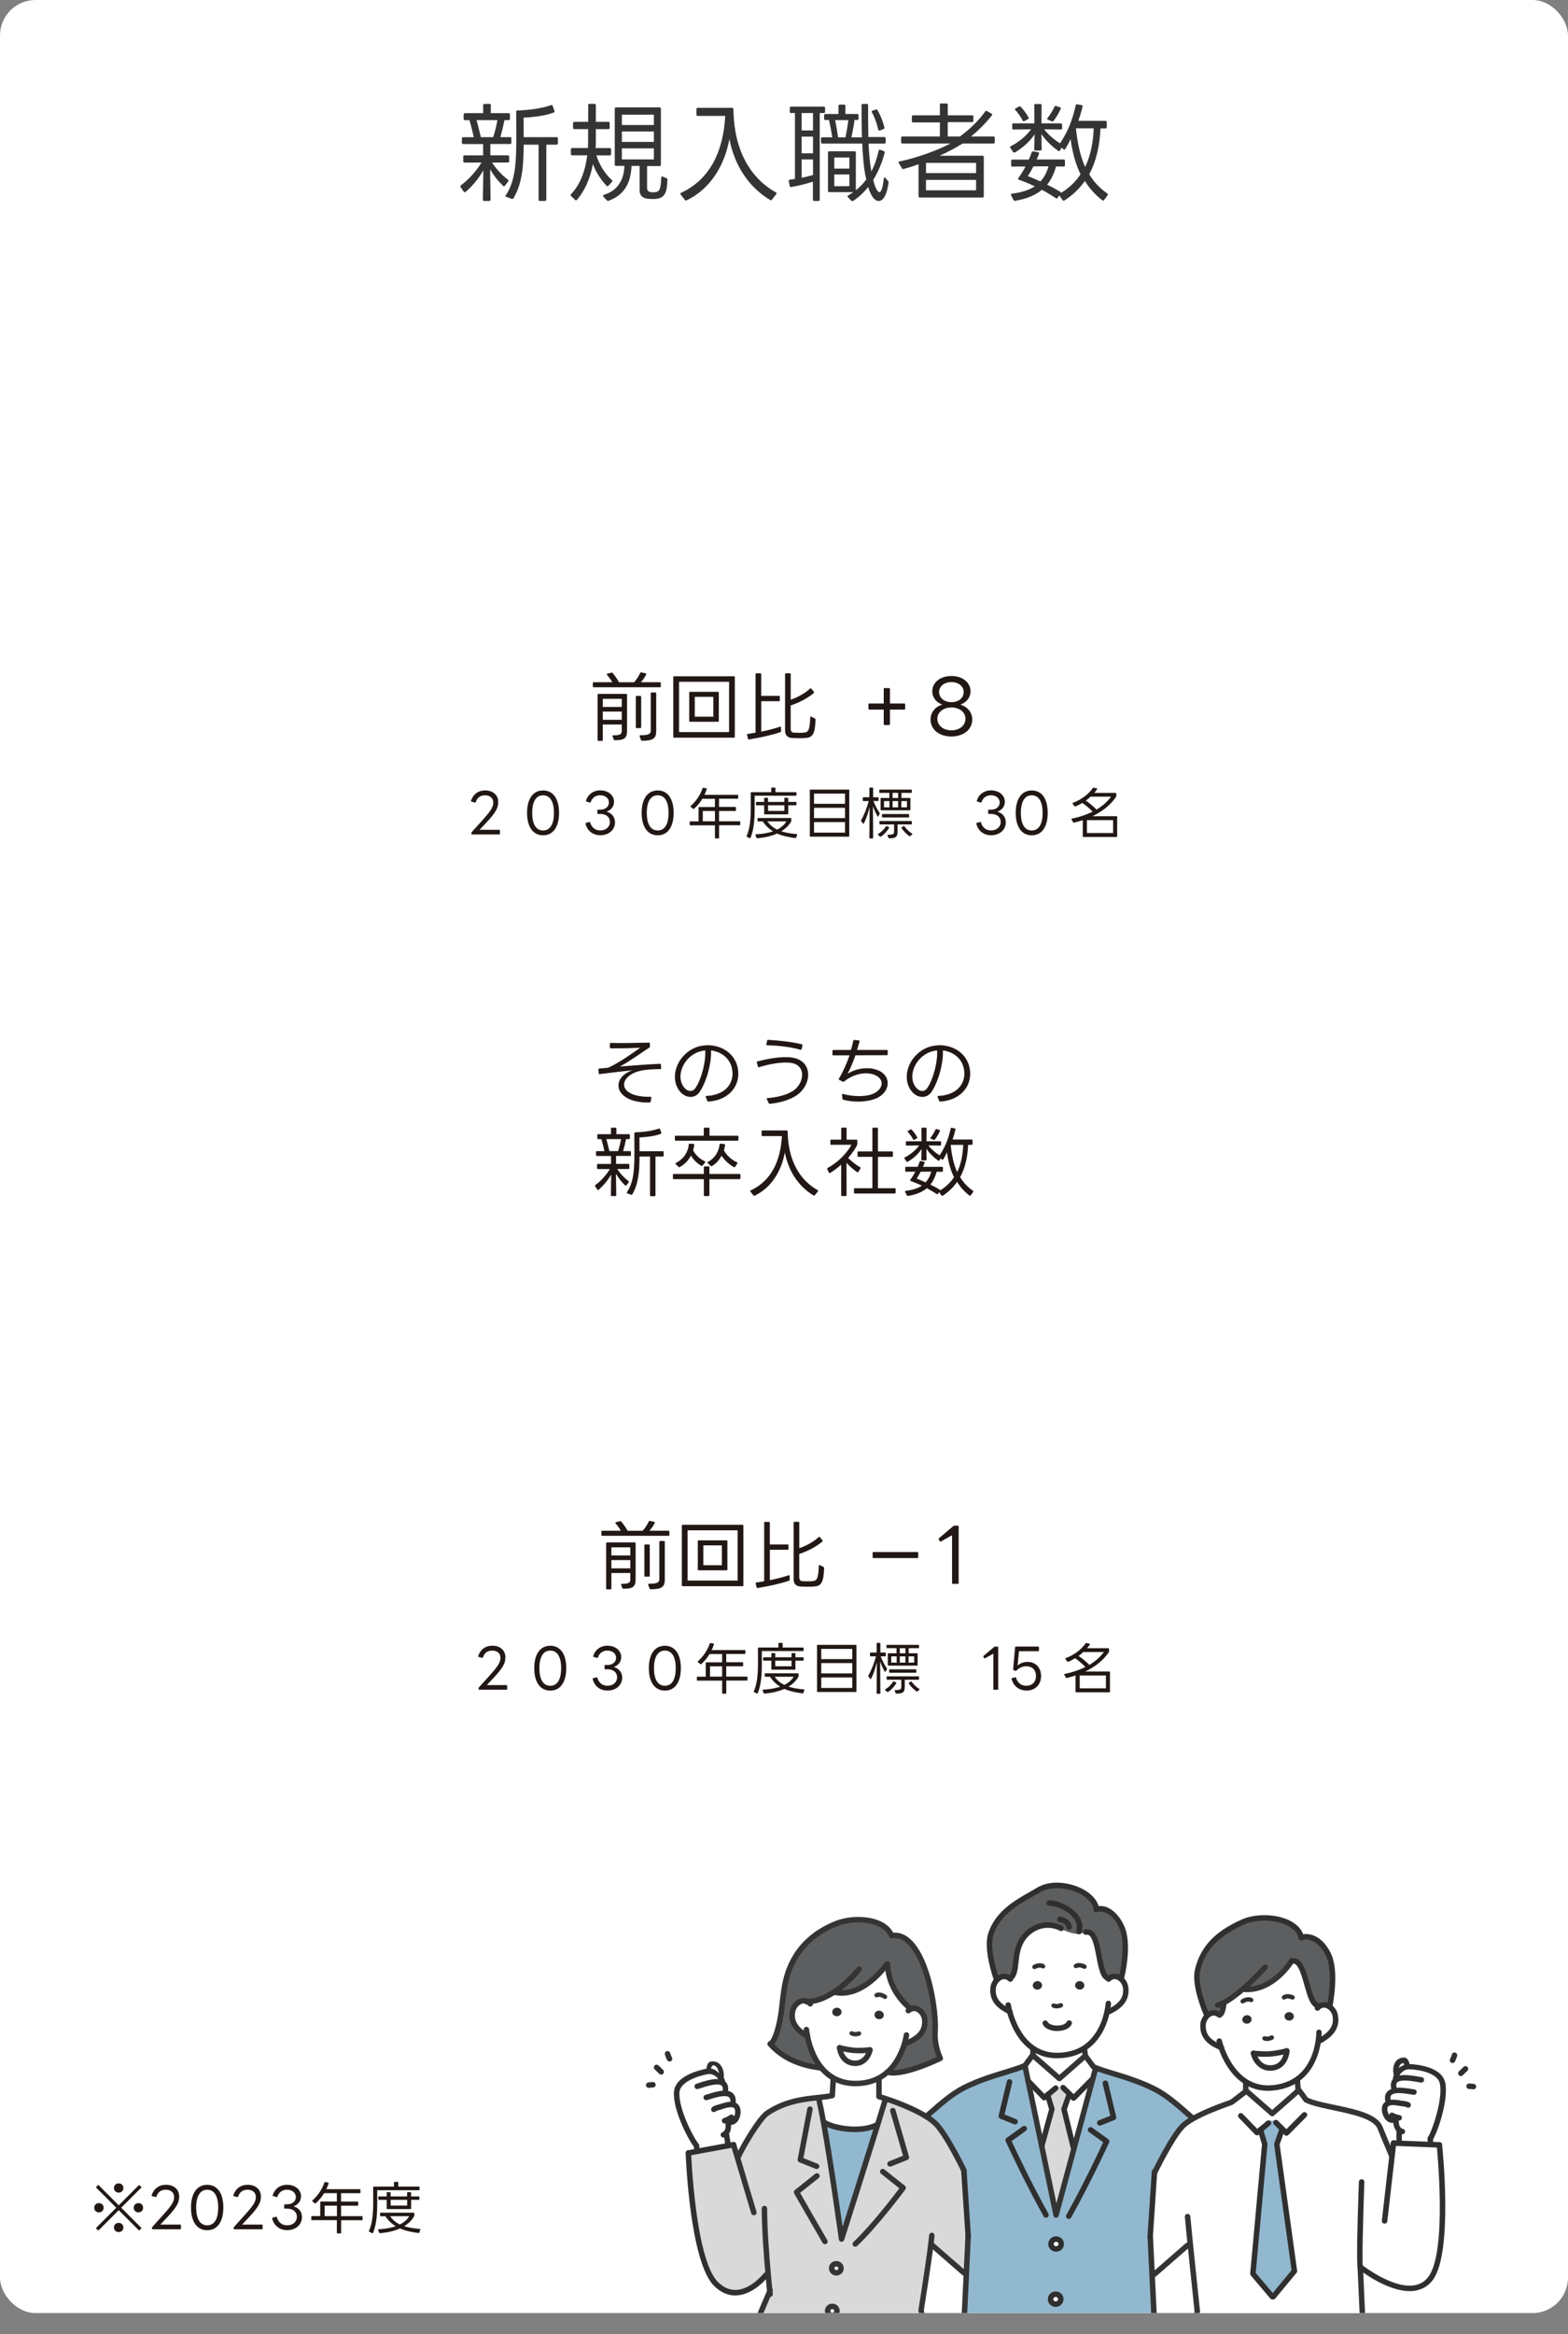 <?xml version="1.0" encoding="UTF-8"?>
<svg id="_レイヤー_2" data-name="レイヤー 2" xmlns="http://www.w3.org/2000/svg" xmlns:xlink="http://www.w3.org/1999/xlink" viewBox="0 0 407.61 606.53">
  <rect x="0" y="0" width="407.61" height="606.53" fill="#808080" stroke="none"/>
  <defs>
    <style>
      .cls-1 {
        fill: #343434;
      }

      .cls-1, .cls-2, .cls-3, .cls-4, .cls-5, .cls-6, .cls-7, .cls-8 {
        stroke-width: 0px;
      }

      .cls-2 {
        fill: #2f2f2f;
      }

      .cls-3 {
        fill: #d9d9d9;
      }

      .cls-4 {
        fill: none;
      }

      .cls-5 {
        fill: #5c5e5f;
      }

      .cls-6 {
        fill: #92b8cf;
      }

      .cls-9 {
        clip-path: url(#clippath);
      }

      .cls-7 {
        fill: #fff;
      }

      .cls-8 {
        fill: #211815;
      }
    </style>
    <clipPath id="clippath">
      <rect class="cls-4" x="160.21" y="477.97" width="225.81" height="123.11"/>
    </clipPath>
  </defs>
  <g id="_レイヤー_1-2" data-name="レイヤー 1">
    <g>
      <rect class="cls-7" width="407.61" height="601.08" rx="9.22" ry="9.22"/>
      <g>
        <path class="cls-1" d="M120.54,29.73c0-.19.14-.33.33-.33h4.73v-2.07c0-.22.11-.33.33-.33h1.33c.22,0,.33.11.33.33v2.07h4.64c.22,0,.33.14.33.33v1.16c0,.22-.11.33-.33.33h-1.08c-.3,1.49-.69,3.07-1.08,4.42h2.54c.22,0,.33.11.33.33v1.13c0,.19-.11.33-.33.33h-5.14v2.93h4.56c.22,0,.33.11.33.33v1.22c0,.22-.11.33-.33.33h-4.12c1.16,1.8,2.57,3.26,4.12,4.45.19.14.22.28.08.47l-.86,1.11c-.11.17-.3.19-.44.03-1.3-1.19-2.49-2.71-3.4-4.31l.11,7.88c0,.22-.11.36-.33.36h-1.33c-.22,0-.33-.14-.33-.36l.11-7.6c-1.19,2.1-2.87,4.12-4.61,5.61-.17.14-.33.11-.47-.06l-.83-1.19c-.11-.17-.08-.33.08-.47,2.02-1.49,3.95-3.62,5.36-5.91h-4.42c-.19,0-.33-.11-.33-.33v-1.22c0-.22.14-.33.33-.33h4.84v-2.93h-5.2c-.19,0-.33-.14-.33-.33v-1.13c0-.22.14-.33.33-.33h2.76c-.3-1.46-.72-3.01-1.11-4.42h-1.19c-.19,0-.33-.11-.33-.33v-1.16ZM128.23,35.64c.44-1.44.83-2.98,1.08-4.42h-5.42c.36,1.35.77,2.93,1.11,4.42h3.23ZM131.62,51.17c-.22-.08-.28-.25-.14-.44,2.51-3.65,2.74-8.68,2.74-14.76,0-1.74,0-4.75-.03-6.91,0-.22.11-.33.33-.36,2.74-.06,6.19-.47,8.73-1.38.19-.08.36,0,.42.19l.47,1.33c.08.19,0,.33-.19.41-2.49.94-5.78,1.22-7.85,1.33.03,1.35.03,3.59.03,5.06h8.57c.19,0,.33.11.33.33v1.3c0,.19-.14.33-.33.33h-2.68v14.29c0,.19-.14.33-.33.33h-1.35c-.22,0-.33-.14-.33-.33v-14.29h-3.87c-.03,5.61-.41,10.11-2.65,13.9-.11.19-.25.25-.44.17l-1.41-.5Z"/>
        <path class="cls-1" d="M148.98,31.99c0-.22.11-.33.33-.33h3.59v-4.34c0-.22.11-.33.33-.33h1.33c.22,0,.33.11.33.33v4.34h3.26c.22,0,.33.11.33.33v1.24c0,.22-.11.33-.33.33h-3.26v3.4c0,.53-.03,1.02-.06,1.52h3.7c.19,0,.33.11.33.33v1.24c0,.22-.14.33-.33.33h-3.51c.91,2.79,2.49,5,4.03,6.41.17.14.17.3.03.47l-.94,1.02c-.17.17-.33.17-.47,0-1.3-1.41-2.68-3.29-3.54-5.64-.64,3.48-2.04,6.88-4.15,9.28-.17.17-.33.17-.47.03l-1.08-1.02c-.14-.17-.14-.33,0-.47,2.4-2.43,3.73-6.11,4.23-10.09h-3.92c-.19,0-.33-.11-.33-.33v-1.24c0-.22.14-.33.33-.33h4.09c.03-.55.05-1.11.05-1.66v-3.26h-3.59c-.22,0-.33-.11-.33-.33v-1.24ZM159.81,28.23c0-.19.14-.33.33-.33h11.33c.22,0,.33.14.33.33v14.59c0,.22-.11.33-.33.33h-3.26v5.58c0,.97.5,1.19,1.35,1.24.42,0,.86,0,1.24-.14.91-.33.99-1.63,1.1-3.68,0-.28.17-.36.39-.25l.97.41c.19.08.25.22.25.41-.14,2.62-.28,4.73-3.04,4.97-.47.06-1.22.03-1.8,0-1.88-.14-2.4-1.1-2.4-2.24v-6.33h-2.1c-.19,4.48-1.88,7.54-5.97,9.06-.17.06-.3.03-.44-.11l-.91-1c-.17-.19-.11-.39.14-.44,3.56-1.08,5.22-3.87,5.33-7.52h-2.18c-.19,0-.33-.11-.33-.33v-14.59ZM169.98,32.49v-2.68h-8.32v2.68h8.32ZM169.98,36.88v-2.71h-8.32v2.71h8.32ZM169.98,41.42v-2.87h-8.32v2.87h8.32Z"/>
        <path class="cls-1" d="M200.66,51.89c-.14.17-.28.19-.47.08-5.66-3.43-9.23-8.98-10.58-15.83-1.3,7.1-5.11,13.04-11.11,15.92-.19.08-.33.03-.47-.11l-1.08-1.38c-.17-.19-.11-.36.11-.47,7.63-3.54,10.97-10.91,11.47-19.98h-7.16c-.22,0-.33-.11-.33-.33v-1.44c0-.22.11-.33.33-.33h8.9c.22,0,.36.11.39.33.11,11.03,4.67,18.1,11.05,21.66.19.11.22.28.08.44l-1.13,1.44Z"/>
        <path class="cls-1" d="M213.09,29.37v22.52c0,.22-.11.33-.33.33h-1.11c-.22,0-.33-.11-.33-.33v-4.67c-1.8.55-3.81,1.08-5.64,1.38-.22.03-.36-.06-.39-.28l-.25-1.24c-.03-.22.05-.36.28-.39.44-.06.88-.11,1.33-.19v-17.13h-1c-.22,0-.33-.11-.33-.33v-.99c0-.22.11-.33.33-.33h8.51c.22,0,.33.11.33.33v.99c0,.22-.11.33-.33.33h-1.08ZM211.35,33.9v-4.53h-2.96v4.53h2.96ZM211.35,39.84v-4.34h-2.96v4.34h2.96ZM211.35,41.44h-2.96v4.75c1.02-.19,1.96-.44,2.96-.72v-4.03ZM222.13,31.22c-.19,1.49-.5,3.07-.8,4.48h2.74c-.08-2.49-.11-5.14-.11-8.35,0-.22.11-.33.33-.33l1.05-.03c.22,0,.33.11.33.33,0,3.07,0,5.91.06,8.29h4.17c.22,0,.33.11.33.33v1.05c0,.22-.11.33-.33.33h-4.12c.11,2.43.33,4.84.72,7.24.83-1.52,1.44-3.29,1.91-5.39.05-.22.19-.3.41-.25l.94.36c.19.08.28.22.22.41-.64,2.43-1.63,4.89-2.98,7.07.28,1.11.58,2.07.97,2.63.19.36.41.55.61.55.47,0,.91-1.02,1.16-3.51.03-.33.22-.41.41-.19l.69.77c.11.14.17.28.14.44-.41,3.29-1.44,4.78-2.54,4.78-1.49,0-2.4-2.4-2.74-3.65-1.08,1.38-2.46,2.68-3.92,3.62-.17.11-.3.11-.47-.06l-.88-.88c-.17-.17-.14-.36.06-.47.47-.28.91-.55,1.33-.86h-6.25c-.22,0-.33-.11-.33-.33v-9.95c0-.22.11-.33.33-.33h6.58c.22,0,.33.11.33.33v9.78c1.05-.8,1.93-1.71,2.71-2.79-.66-2.71-.91-6.41-1.05-9.34h-10.39c-.22,0-.33-.11-.33-.33v-.97c0-.22.11-.33.33-.33h2.62c-.25-1.44-.55-3.07-.86-4.48h-.94c-.22,0-.33-.11-.33-.33v-.91c0-.22.11-.33.33-.33h3.4v-2.1c0-.22.11-.33.33-.33h1.13c.22,0,.33.11.33.33v2.1h3.09c.22,0,.33.11.33.33v.91c0,.22-.11.33-.33.33h-.72ZM216.88,43.82h3.92v-2.9h-3.92v2.9ZM220.8,48.38v-3.04h-3.92v3.04h3.92ZM219.78,35.7c.3-1.44.58-3.04.75-4.48h-3.43c.28,1.35.55,3.01.77,4.48h1.91ZM228.71,33.9c-.19.08-.36,0-.41-.22-.36-1.6-.94-3.26-1.66-4.5-.11-.19-.06-.36.17-.41l.86-.3c.19-.06.33,0,.44.17.77,1.3,1.44,2.98,1.8,4.5.03.19-.03.33-.22.41l-.97.36Z"/>
        <path class="cls-1" d="M249.52,35.47c2.46-1.74,5.08-4.34,6.58-6.49.11-.17.25-.22.44-.11l1.22.66c.19.11.22.28.08.44-1.33,1.77-3.48,3.95-5.44,5.5h5.86c.22,0,.33.11.33.33v1.16c0,.22-.11.33-.33.33h-8.01c-1.8,1.11-4.06,2.32-6,3.18h11.16c.22,0,.33.11.33.33v10.2c0,.19-.11.33-.33.33h-16.3c-.22,0-.33-.14-.33-.33v-8.32c-1.35.5-2.68.91-3.9,1.24-.19.06-.3,0-.41-.17l-.83-1.38c-.14-.22-.06-.39.19-.41,4.26-.88,9.56-2.74,13.24-4.67h-12.49c-.22,0-.33-.11-.33-.33v-1.16c0-.22.11-.33.33-.33h9.75v-3.65h-6.96c-.22,0-.33-.11-.33-.33v-1.19c0-.22.11-.33.33-.33h6.96v-2.76c0-.22.11-.33.33-.33h1.38c.22,0,.33.11.33.33v2.76h6.33c.22,0,.33.11.33.33v1.11c0,.22-.11.33-.33.33h-6.33v3.73h3.15ZM253.74,44.98v-2.65h-13.02v2.65h13.02ZM253.74,49.46v-2.71h-13.02v2.71h13.02Z"/>
        <path class="cls-1" d="M268.64,39.32l1.24.25c.22.03.3.19.22.39-.19.5-.39,1-.61,1.49h7.02c.22,0,.33.11.33.33v1.16c0,.22-.11.33-.33.33h-1.99c-.53,1.88-1.27,3.45-2.32,4.73,1.22.58,2.43,1.24,3.43,1.85.14.06.19.17.19.28,2.02-1.22,3.81-2.87,5.08-4.86-1.35-2.68-2.13-5.8-2.6-9.12-.47,1.02-.97,1.88-1.38,2.6-.14.19-.3.19-.47.03l-.47-.41-.44.72c-.11.19-.28.25-.44.11-1.63-1.13-3.32-2.74-4.37-4.39l.06,3.98c0,.22-.11.33-.33.33h-1.27c-.22,0-.33-.11-.33-.33l.08-3.87c-1.27,1.91-3.12,3.54-5.09,4.67-.19.11-.33.08-.47-.08l-.72-1.05c-.14-.19-.11-.36.11-.47,2.07-1.02,4.03-2.71,5.28-4.39l-4.59.06c-.22,0-.33-.11-.33-.33v-.94c0-.22.11-.33.33-.33h5.44l-.03-4.7c0-.22.11-.33.33-.33h1.24c.22,0,.33.11.33.33l-.03,4.7h5.03c.22,0,.33.11.33.33v.94c0,.22-.11.33-.33.33l-4.34-.06c1.08,1.44,2.71,2.76,4.12,3.65,2.07-3.04,3.23-6.08,4.09-9.87.06-.22.17-.33.39-.28l1.13.22c.19.06.3.17.25.39-.25,1.11-.64,2.4-1.08,3.7h7.05c.22,0,.33.11.33.33v1.3c0,.22-.11.33-.33.33h-1.3c-.17,3.92-.94,8.26-2.93,11.91,1.22,2.04,2.74,3.65,4.7,5,.17.14.22.3.08.47l-.91,1.22c-.11.19-.28.22-.47.08-1.82-1.41-3.34-3.07-4.53-5.03-1.41,2.04-3.21,3.7-5.31,5.08-.19.11-.33.08-.47-.08l-.86-1.22-.44.61c-.14.19-.28.22-.47.08-.99-.66-2.27-1.44-3.62-2.16-1.77,1.46-4.06,2.38-6.96,2.85-.19.06-.3-.03-.41-.19l-.64-1.24c-.11-.22-.03-.39.22-.41,2.38-.33,4.37-.88,5.94-1.91-1.35-.66-2.74-1.24-4.12-1.71-.22-.08-.28-.25-.14-.47.69-.94,1.3-1.93,1.85-2.98l-3.4.03c-.22,0-.33-.11-.33-.33v-1.16c0-.22.11-.33.33-.33h4.26c.28-.64.53-1.27.75-1.91.08-.19.22-.25.41-.22ZM266.29,31.47c-.19.11-.36.06-.44-.14-.47-.97-1.19-1.93-1.91-2.74-.14-.17-.11-.33.08-.44l.91-.47c.16-.08.3-.08.44.08.75.83,1.46,1.8,1.99,2.74.11.19.05.36-.14.47l-.94.5ZM270.46,47.16c.94-1.02,1.66-2.29,2.1-3.95l-3.92.03c-.44.88-.94,1.74-1.46,2.54.94.33,2.07.83,3.29,1.38ZM272.42,31.11c-.22-.08-.25-.25-.11-.44.66-.8,1.33-1.91,1.8-2.93.08-.19.22-.28.42-.19l1.02.33c.22.06.28.22.19.41-.5,1.11-1.19,2.24-1.85,3.12-.14.14-.28.19-.47.11l-1-.41ZM279.69,33.35c.39,3.68,1.08,7.1,2.38,10.03,1.49-2.93,2.13-6.66,2.24-10.03h-4.62Z"/>
      </g>
      <g>
        <path class="cls-8" d="M24.5,573.69c0-.69.53-1.19,1.21-1.19s1.23.5,1.23,1.19c0,.75-.53,1.23-1.23,1.23s-1.21-.48-1.21-1.23ZM25.04,568.53c-.09-.07-.09-.16-.01-.25l.4-.38c.07-.09.16-.09.25-.01l5.18,5.19,5.2-5.19c.07-.07.16-.07.23.01l.4.38c.07.07.07.18,0,.25l-5.18,5.18,5.18,5.18c.07.09.07.18,0,.26l-.4.38c-.07.09-.16.09-.23.01l-5.2-5.19-5.18,5.19c-.09.07-.18.07-.25-.01l-.4-.38c-.07-.09-.07-.18.01-.26l5.18-5.18-5.18-5.18ZM29.62,568.56c0-.69.54-1.17,1.23-1.17s1.23.48,1.23,1.17c0,.75-.54,1.23-1.23,1.23s-1.23-.48-1.23-1.23ZM29.62,578.86c0-.75.54-1.21,1.23-1.21s1.23.47,1.23,1.21c0,.69-.54,1.18-1.23,1.18s-1.23-.5-1.23-1.18ZM34.76,573.72c0-.72.53-1.21,1.23-1.21s1.21.5,1.21,1.21-.53,1.2-1.21,1.2-1.23-.5-1.23-1.2Z"/>
        <path class="cls-8" d="M39.7,579.34c-.1,0-.18-.06-.18-.18v-.28c0-.07.04-.13.09-.19l2.75-3.06c2.46-2.69,2.9-3.59,2.9-4.74s-.89-1.86-2.15-1.86-2.06.63-2.46,1.81c-.04.09-.12.13-.2.1l-.92-.25c-.1-.01-.15-.09-.12-.2.56-1.73,1.9-2.74,3.75-2.74,2.03,0,3.42,1.21,3.42,3.01,0,1.46-.42,2.62-3.29,5.63l-1.61,1.7h5.19c.1,0,.16.07.16.16v.89c0,.12-.06.18-.16.18h-7.17Z"/>
        <path class="cls-8" d="M49.65,573.66c0-3.7,1.57-5.9,4.21-5.9s4.2,2.19,4.2,5.9-1.57,5.9-4.2,5.9-4.21-2.19-4.21-5.9ZM56.72,573.66c0-3.04-1.05-4.62-2.85-4.62s-2.87,1.58-2.87,4.62,1.05,4.62,2.87,4.62,2.85-1.58,2.85-4.62Z"/>
        <path class="cls-8" d="M60.94,579.34c-.1,0-.18-.06-.18-.18v-.28c0-.07.04-.13.09-.19l2.75-3.06c2.46-2.69,2.9-3.59,2.9-4.74s-.89-1.86-2.15-1.86-2.06.63-2.46,1.81c-.04.09-.12.13-.2.1l-.92-.25c-.1-.01-.15-.09-.12-.2.56-1.73,1.9-2.74,3.75-2.74,2.03,0,3.42,1.21,3.42,3.01,0,1.46-.42,2.62-3.29,5.63l-1.61,1.7h5.19c.1,0,.16.07.16.16v.89c0,.12-.06.18-.16.18h-7.17Z"/>
        <path class="cls-8" d="M70.76,576.5c-.03-.12.01-.18.1-.19l.89-.25c.1-.01.18.01.21.1.42,1.39,1.37,2.12,2.69,2.12,1.51,0,2.53-.95,2.53-2.22s-.98-2.11-2.52-2.11h-.61c-.1,0-.16-.06-.16-.16v-.81c0-.1.06-.16.16-.16h.64c1.32,0,2.22-.82,2.22-1.87,0-1.11-.97-1.92-2.3-1.92-1.26,0-2.15.73-2.49,1.81-.03.09-.12.13-.2.1l-.91-.25c-.12-.03-.15-.09-.12-.2.47-1.65,1.89-2.74,3.73-2.74,2.09,0,3.63,1.27,3.63,2.98,0,1.19-.7,2.17-1.95,2.62,1.38.4,2.2,1.4,2.2,2.82,0,1.9-1.58,3.37-3.86,3.37-1.87,0-3.42-1.1-3.89-3.06Z"/>
        <path class="cls-8" d="M88.68,576.94v3.26c0,.12-.06.18-.18.18h-.75c-.12,0-.18-.06-.18-.18v-3.26h-6.47c-.12,0-.18-.06-.18-.18v-.7c0-.12.06-.18.18-.18h2.15v-3.6c0-.12.06-.18.18-.18h4.14v-2.17h-3.31c-.6,1-1.35,1.87-2.18,2.63-.07.07-.16.07-.25,0l-.61-.5c-.09-.07-.09-.16,0-.25,1.32-1.14,2.52-2.87,3.12-4.65.03-.1.1-.15.2-.13l.76.15c.12.01.17.09.13.2-.16.53-.37,1.02-.6,1.51h8.69c.12,0,.18.06.18.18v.69c0,.12-.06.18-.18.18h-4.86v2.17h4.27c.12,0,.18.06.18.18v.72c0,.12-.06.18-.18.18h-4.27v2.71h5.41c.12,0,.18.06.18.18v.7c0,.12-.06.18-.18.18h-5.41ZM87.59,575.89v-2.71h-3.19v2.71h3.19Z"/>
        <path class="cls-8" d="M96.01,579.94c-.1-.04-.13-.13-.09-.23,1-2.12,1.11-5.19,1.1-7.9,0-1.14-.01-2.27-.01-3.41,0-.12.06-.18.18-.18h5.22v-1.04c0-.12.06-.18.18-.18h.76c.12,0,.18.06.18.18v1.04h5.36c.12,0,.17.06.17.18v.59c0,.12-.06.18-.17.18h-10.83v2.18c.01.23.01.48.01.72,0,2.71-.09,5.82-1.1,8.17-.04.1-.13.13-.23.09l-.72-.37ZM98.27,579.52c-.04-.13.01-.2.15-.22,1.46-.06,3.09-.31,4.46-.78-1.04-.63-1.99-1.51-2.69-2.6h-1.21c-.12,0-.18-.06-.18-.18v-.56c0-.12.06-.18.18-.18h8.55c.12,0,.18.06.18.18v.54c0,.09-.01.15-.06.22-.6,1.04-1.49,1.9-2.59,2.56,1.24.41,2.72.61,4.04.72.13.01.18.09.15.21l-.25.72c-.03.1-.1.15-.2.13-1.65-.19-3.41-.56-4.81-1.19-1.51.69-3.34,1.08-5.21,1.24-.1.01-.16-.03-.2-.13l-.28-.69ZM106.87,571.67v2.21c0,.12-.06.18-.18.18h-5.99c-.12,0-.18-.06-.18-.18v-2.21h-1.99c-.12,0-.18-.06-.18-.18v-.54c0-.12.06-.18.18-.18h1.99v-.92c0-.12.06-.18.18-.18h.67c.12,0,.17.06.17.18v.92h4.29v-.92c0-.12.06-.18.18-.18h.67c.12,0,.18.06.18.18v.92h1.99c.12,0,.17.06.17.18v.54c0,.12-.06.18-.17.18h-1.99ZM101.41,575.92c.66.95,1.52,1.65,2.53,2.15.98-.5,1.87-1.19,2.44-2.15h-4.97ZM105.85,573.15v-1.48h-4.29v1.48h4.29Z"/>
      </g>
      <g>
        <path class="cls-8" d="M169.14,286.3c-.04.14-.12.2-.27.2-9.4.18-10.24-6.51-4.47-8.35-2.2.19-5.17.55-8.52.97-.16.02-.23-.06-.25-.21l-.06-.98c0-.16.08-.23.21-.25.78-.06,1.54-.14,2.28-.21,2.83-1.23,6.2-3.67,8.35-5.19-2.34.1-5.07.18-7.64.14-.16,0-.23-.08-.23-.23v-.94c0-.16.08-.25.23-.23,3.06.08,6.65,0,9.93-.08.16,0,.23.08.23.23l.02.8c0,.14-.04.21-.16.27-2.09,1.33-5.05,3.53-7.64,4.91,3.47-.23,6.94-.58,10.41-.7.16-.02.23.06.25.21l.04.94c.02.16-.06.23-.21.23-1.85.02-4.19.06-5.97.66-5.03,1.62-5.05,6.67,3.43,6.53.17,0,.25.08.23.25l-.19,1.01Z"/>
        <path class="cls-8" d="M183.48,285.07c-.08-.16,0-.27.17-.27,5.42-.25,7.51-3.9,6.55-7.47-.66-2.52-2.89-4.06-5.36-4.35.14,3.18-1.05,7.88-2.95,10.76-.58.88-1.46,1.31-2.38,1.31-.84,0-1.7-.35-2.42-1.05-2.61-2.55-2.15-7.57,1.62-10.57,1.52-1.23,3.43-1.81,5.3-1.81,3.37,0,6.69,1.89,7.64,5.36,1.29,4.7-1.87,8.93-7.49,9.28-.14.02-.23-.04-.27-.16l-.43-1.03ZM179.56,274.5c-2.73,2.2-3.65,6.24-1.42,8.42.41.39.88.58,1.33.58.49,0,.96-.23,1.31-.76,1.58-2.28,2.75-6.96,2.55-9.77-1.33.12-2.63.62-3.76,1.52Z"/>
        <path class="cls-8" d="M199.34,285.65c-.08-.16-.02-.27.16-.29,2.42-.19,4.8-.74,6.59-1.83,3.02-1.91,3.8-7.1-1.05-7.39-1.99-.14-4.86.29-7.72,1.19-.16.04-.25-.02-.29-.16l-.29-1.05c-.06-.16,0-.25.16-.29,2.98-.78,5.79-1.23,8.17-1.09,6.63.33,6.14,7.39,1.74,10.08-1.7,1.05-4.12,1.76-6.67,2.03-.14,0-.23-.04-.29-.18l-.49-1.01ZM208.36,272.61c-.02.16-.14.21-.27.18-2.77-.78-5.99-1.09-8.68-1.17-.17-.02-.23-.12-.19-.27l.21-.94c.04-.14.12-.21.25-.19,2.81.14,6.22.53,8.74,1.15.14.04.2.14.18.27l-.23.98Z"/>
        <path class="cls-8" d="M216.41,273.08c0-.16.08-.23.23-.23h4.56c.25-.82.49-1.74.62-2.42.02-.14.12-.19.25-.19.33.04.84.1,1.17.12.16.02.23.12.2.27-.16.62-.43,1.48-.66,2.22h7.76c.16,0,.23.08.23.23v.9c0,.16-.08.23-.23.23l-8.15.02c-.66,1.85-1.4,3.59-2.07,4.8,1.48-.94,3.35-1.44,5.11-1.44,1.05,0,2.07.2,2.94.59,3.72,1.66,2.94,6.16-1.21,7.49-1.19.39-2.63.6-4.13.6-1.29,0-2.59-.16-3.82-.49-.12-.02-.2-.1-.21-.23-.02-.29-.08-.76-.12-1.07-.02-.18.08-.27.23-.21,1.29.37,2.81.57,4.21.57,1.21,0,2.34-.14,3.2-.43,2.92-.99,3.69-3.74,1.09-4.97-.72-.35-1.58-.53-2.48-.53-1.89,0-4.04.76-5.73,2.16-.1.08-.21.1-.33.02-.23-.12-.62-.33-.9-.47-.14-.08-.16-.2-.08-.31,1.03-1.76,1.97-3.78,2.75-6.06h-4.21c-.16,0-.23-.08-.23-.23v-.92Z"/>
        <path class="cls-8" d="M243.75,285.07c-.08-.16,0-.27.17-.27,5.42-.25,7.51-3.9,6.55-7.47-.66-2.52-2.89-4.06-5.36-4.35.14,3.18-1.05,7.88-2.95,10.76-.58.88-1.46,1.31-2.38,1.31-.84,0-1.7-.35-2.42-1.05-2.61-2.55-2.15-7.57,1.62-10.57,1.52-1.23,3.43-1.81,5.3-1.81,3.37,0,6.69,1.89,7.64,5.36,1.29,4.7-1.87,8.93-7.49,9.28-.14.02-.23-.04-.27-.16l-.43-1.03ZM239.83,274.5c-2.73,2.2-3.65,6.24-1.42,8.42.41.39.88.58,1.33.58.49,0,.96-.23,1.31-.76,1.58-2.28,2.75-6.96,2.55-9.77-1.33.12-2.63.62-3.76,1.52Z"/>
        <path class="cls-8" d="M155.27,294.96c0-.14.1-.23.23-.23h3.33v-1.46c0-.16.08-.23.23-.23h.94c.16,0,.23.08.23.23v1.46h3.28c.16,0,.23.1.23.23v.82c0,.16-.08.23-.23.23h-.76c-.21,1.05-.49,2.16-.76,3.12h1.79c.16,0,.23.08.23.23v.8c0,.14-.08.23-.23.23h-3.63v2.07h3.22c.16,0,.23.08.23.23v.86c0,.16-.08.23-.23.23h-2.91c.82,1.27,1.81,2.3,2.91,3.14.14.1.16.19.06.33l-.6.78c-.08.12-.21.14-.31.02-.92-.84-1.75-1.91-2.4-3.04l.08,5.56c0,.16-.08.25-.23.25h-.94c-.16,0-.23-.1-.23-.25l.08-5.36c-.84,1.48-2.03,2.91-3.26,3.96-.12.1-.23.08-.33-.04l-.58-.84c-.08-.12-.06-.23.06-.33,1.42-1.05,2.79-2.55,3.78-4.17h-3.12c-.14,0-.23-.08-.23-.23v-.86c0-.16.1-.23.23-.23h3.41v-2.07h-3.67c-.14,0-.23-.1-.23-.23v-.8c0-.16.1-.23.23-.23h1.95c-.21-1.03-.51-2.13-.78-3.12h-.84c-.14,0-.23-.08-.23-.23v-.82ZM160.69,299.13c.31-1.01.58-2.11.76-3.12h-3.82c.25.96.55,2.07.78,3.12h2.28ZM163.09,310.09c-.16-.06-.19-.18-.1-.31,1.78-2.57,1.93-6.12,1.93-10.41,0-1.23,0-3.35-.02-4.87,0-.16.08-.23.23-.25,1.93-.04,4.37-.33,6.16-.97.14-.06.25,0,.29.14l.33.94c.06.14,0,.23-.14.29-1.75.66-4.08.86-5.54.94.02.96.02,2.54.02,3.57h6.04c.14,0,.23.08.23.23v.92c0,.14-.1.23-.23.23h-1.89v10.08c0,.14-.1.23-.23.23h-.96c-.16,0-.23-.1-.23-.23v-10.08h-2.73c-.02,3.96-.29,7.14-1.87,9.81-.08.14-.18.18-.31.12l-1-.35Z"/>
        <path class="cls-8" d="M184.41,306.42v4.17c0,.16-.08.23-.23.23h-.98c-.16,0-.23-.08-.23-.23v-4.17h-7.82c-.16,0-.23-.08-.23-.23v-.88c0-.16.08-.23.23-.23h7.82v-1.74c0-.16.08-.23.23-.23h.98c.16,0,.23.08.23.23v1.74h7.84c.16,0,.23.08.23.23v.88c0,.16-.08.23-.23.23h-7.84ZM175.66,296.42c-.16,0-.23-.08-.23-.23v-.82c0-.16.08-.23.23-.23h7.29v-1.87c0-.16.08-.23.23-.23h1.03c.16,0,.23.08.23.23v1.87h7.29c.16,0,.23.08.23.23v.82c0,.16-.08.23-.23.23h-16.09ZM175.66,302.52c-.12-.12-.1-.23.06-.33,2.09-1.05,3.16-2.87,3.33-4.78.02-.16.1-.23.25-.21l.98.08c.16.02.23.1.21.25-.08.47-.18.96-.31,1.4.68,1.33,1.83,2.28,3.04,2.85.14.08.18.2.06.33l-.66.78c-.1.12-.2.14-.31.06-1.09-.64-2.05-1.54-2.69-2.65-.66,1.23-1.64,2.3-2.92,2.98-.12.08-.21.06-.31-.04l-.72-.72ZM183.98,302.25c-.14-.12-.1-.23.06-.31,1.72-.88,2.81-2.61,3.02-4.52.02-.16.1-.23.25-.21l.97.1c.16.02.23.1.21.25-.06.47-.18.92-.31,1.38.74,1.37,2.07,2.5,3.41,3.1.14.06.17.18.08.31l-.58.88c-.1.12-.2.14-.33.06-1.19-.66-2.4-1.77-3.18-2.96-.62,1.13-1.48,2.11-2.5,2.69-.12.08-.21.06-.33-.04l-.78-.72Z"/>
        <path class="cls-8" d="M211.82,310.6c-.1.12-.2.14-.33.06-4-2.42-6.51-6.34-7.47-11.17-.92,5.01-3.61,9.2-7.84,11.23-.14.06-.23.02-.33-.08l-.76-.98c-.12-.14-.08-.25.08-.33,5.38-2.5,7.74-7.7,8.09-14.1h-5.05c-.16,0-.23-.08-.23-.23v-1.01c0-.16.08-.23.23-.23h6.28c.16,0,.25.08.27.23.08,7.78,3.3,12.77,7.8,15.29.14.08.16.2.06.31l-.8,1.01Z"/>
        <path class="cls-8" d="M215.06,303.83c-.06-.14-.02-.25.12-.33,2.5-1.35,4.86-3.63,6.16-6.01h-5.25c-.16,0-.23-.08-.23-.23v-.88c0-.16.08-.23.23-.23h2.59v-2.89c0-.16.08-.23.23-.23h.94c.16,0,.23.08.23.23v2.89h2.55c.16,0,.23.08.23.23v.9c0,.64-1.89,3.1-2.38,3.65.96.94,2.09,1.79,3.12,2.4.12.08.16.2.08.31l-.55.9c-.08.12-.2.16-.31.06-.99-.66-1.95-1.52-2.77-2.42l.02,8.4c0,.16-.08.23-.23.23h-.94c-.16,0-.23-.08-.23-.23v-7.94c-.8.76-1.81,1.5-2.85,2.15-.14.1-.25.06-.33-.08l-.45-.88ZM222.22,310.15c-.16,0-.23-.08-.23-.23v-.92c0-.16.08-.23.23-.23h4.56v-8.15h-3.63c-.16,0-.23-.08-.23-.23v-.94c0-.16.08-.23.23-.23h3.63v-5.95c0-.16.08-.23.23-.23h.98c.16,0,.23.08.23.23v5.95h3.67c.16,0,.23.08.23.23v.94c0,.16-.08.23-.23.23h-3.67v8.15h4.37c.16,0,.23.08.23.23v.92c0,.16-.08.23-.23.23h-10.37Z"/>
        <path class="cls-8" d="M239.33,301.72l.88.18c.16.02.21.14.16.27-.14.35-.27.7-.43,1.05h4.95c.16,0,.23.08.23.23v.82c0,.16-.08.23-.23.23h-1.4c-.37,1.33-.9,2.44-1.64,3.33.86.41,1.72.88,2.42,1.31.1.04.14.12.14.19,1.42-.86,2.69-2.03,3.59-3.43-.96-1.89-1.5-4.1-1.83-6.44-.33.72-.68,1.33-.98,1.83-.1.14-.21.14-.33.02l-.33-.29-.31.51c-.08.14-.2.18-.31.08-1.15-.8-2.34-1.93-3.08-3.1l.04,2.81c0,.16-.08.23-.23.23h-.9c-.16,0-.23-.08-.23-.23l.06-2.73c-.9,1.35-2.2,2.5-3.59,3.3-.14.08-.23.06-.33-.06l-.51-.74c-.1-.14-.08-.25.08-.33,1.46-.72,2.85-1.91,3.73-3.1l-3.24.04c-.16,0-.23-.08-.23-.23v-.66c0-.16.08-.23.23-.23h3.84l-.02-3.31c0-.16.08-.23.23-.23h.88c.16,0,.23.08.23.23l-.02,3.31h3.55c.16,0,.23.08.23.23v.66c0,.16-.08.23-.23.23l-3.06-.04c.76,1.01,1.91,1.95,2.91,2.57,1.46-2.15,2.28-4.29,2.89-6.96.04-.16.12-.23.27-.19l.8.16c.14.04.21.12.17.27-.17.78-.45,1.7-.76,2.61h4.97c.16,0,.23.08.23.23v.92c0,.16-.08.23-.23.23h-.92c-.12,2.77-.66,5.83-2.07,8.4.86,1.44,1.93,2.57,3.32,3.53.12.1.16.21.06.33l-.64.86c-.08.14-.2.16-.33.06-1.29-.99-2.36-2.16-3.2-3.55-1,1.44-2.26,2.61-3.74,3.59-.14.08-.23.06-.33-.06l-.6-.86-.31.43c-.1.14-.2.16-.33.06-.7-.47-1.6-1.01-2.55-1.52-1.25,1.03-2.87,1.68-4.91,2.01-.14.04-.21-.02-.29-.14l-.45-.88c-.08-.16-.02-.27.16-.29,1.68-.23,3.08-.62,4.19-1.35-.96-.47-1.93-.88-2.91-1.21-.16-.06-.2-.18-.1-.33.49-.66.92-1.37,1.31-2.11l-2.4.02c-.16,0-.23-.08-.23-.23v-.82c0-.16.08-.23.23-.23h3c.2-.45.37-.9.53-1.35.06-.14.16-.18.29-.16ZM237.67,296.19c-.14.08-.25.04-.31-.1-.33-.68-.84-1.37-1.35-1.93-.1-.12-.08-.23.06-.31l.64-.33c.12-.06.21-.06.31.06.53.58,1.03,1.27,1.4,1.93.08.14.04.25-.1.33l-.66.35ZM240.61,307.26c.66-.72,1.17-1.62,1.48-2.79l-2.77.02c-.31.62-.66,1.23-1.03,1.79.66.23,1.46.58,2.32.98ZM242,295.93c-.16-.06-.18-.18-.08-.31.47-.57.94-1.35,1.27-2.07.06-.14.16-.2.29-.14l.72.23c.16.04.2.16.14.29-.35.78-.84,1.58-1.31,2.2-.1.1-.2.14-.33.08l-.7-.29ZM247.13,297.51c.27,2.59.76,5.01,1.68,7.08,1.05-2.07,1.5-4.7,1.58-7.08h-3.26Z"/>
      </g>
      <g>
        <path class="cls-8" d="M156.57,399.1c-.16,0-.23-.08-.23-.23v-.86c0-.16.08-.23.23-.23h4.82c-.33-.6-.8-1.25-1.36-1.89-.12-.14-.1-.27.08-.31l1.07-.29c.12-.02.21,0,.31.1.64.76,1.23,1.64,1.66,2.4h3.92c.62-.7,1.19-1.54,1.58-2.4.06-.14.16-.18.29-.16l1.13.25c.16.04.21.16.14.29-.35.72-.86,1.44-1.38,2.01h4.95c.16,0,.23.08.23.23v.86c0,.16-.08.23-.23.23h-17.2ZM157.8,413.02c-.16,0-.23-.08-.23-.23v-11.74c0-.16.08-.23.23-.23h7.2c.16,0,.23.08.23.23v9.44c0,1.89-.82,2.4-3.2,2.36-.14,0-.21-.06-.25-.18l-.31-.82c-.06-.16.02-.27.21-.27,1.72.02,2.18-.27,2.18-1.15v-1.66h-4.93v4.02c0,.16-.08.23-.23.23h-.9ZM163.86,404.21v-2.11h-4.93v2.11h4.93ZM163.86,407.56v-2.14h-4.93v2.14h4.93ZM167.74,409.71c-.16,0-.23-.08-.23-.23v-7.9c0-.16.08-.23.23-.23h.94c.16,0,.23.08.23.23v7.9c0,.16-.08.23-.23.23h-.94ZM168.52,411.83c-.06-.16.02-.27.21-.27,2.28,0,2.67-.37,2.67-1.29v-9.59c0-.16.08-.23.23-.23h.96c.16,0,.23.08.23.23v9.79c0,1.95-.86,2.54-3.69,2.52-.16,0-.23-.06-.27-.19l-.35-.96Z"/>
        <path class="cls-8" d="M177.46,412.2c-.14,0-.21-.08-.21-.21v-15.54c0-.12.08-.21.21-.21h15.56c.14,0,.23.1.23.21v15.54c0,.14-.1.21-.23.21h-15.56ZM178.75,410.74h13.01v-13.07h-13.01v13.07ZM181.61,408.07c-.14,0-.21-.1-.21-.23v-7.35c0-.14.08-.21.21-.21h7.27c.14,0,.21.08.21.21v7.35c0,.14-.08.23-.21.23h-7.27ZM182.84,406.74h4.82v-5.15h-4.82v5.15Z"/>
        <path class="cls-8" d="M200.13,402.73v7.9c1.72-.35,3.37-.76,4.89-1.27.16-.06.25.02.25.18l.02.98c0,.14-.06.21-.19.25-2.13.74-5.19,1.42-8.15,1.89-.14.02-.23-.04-.27-.18l-.23-.98c-.04-.16.04-.25.19-.27.66-.1,1.35-.19,2.01-.33v-15.19c0-.16.08-.23.23-.23h1.01c.16,0,.23.08.23.23v5.64h4.62c.16,0,.23.08.23.23v.92c0,.16-.08.23-.23.23h-4.62ZM206.31,410.31v-14.61c0-.16.08-.23.23-.23h1.01c.16,0,.23.08.23.23v6.61c1.72-.55,3.63-1.6,5.05-2.87.12-.1.23-.1.33.04l.64.8c.1.12.08.23-.04.33-1.68,1.4-3.9,2.54-5.99,3.2v6.01c0,.6.18,1.03.82,1.07.8.04,1.72.06,2.52,0,1.15-.08,1.64-.45,1.74-3.96,0-.2.12-.27.27-.2l.94.47c.12.06.18.14.18.27-.14,4.1-.92,4.7-2.73,4.82-1.07.06-2.28.04-3.32,0-1.25-.08-1.89-.68-1.89-1.99Z"/>
        <path class="cls-8" d="M227.05,404.89c-.12,0-.21-.1-.21-.21v-1.15c0-.14.1-.21.21-.21h11.43c.14,0,.21.08.21.21v1.15c0,.12-.08.21-.21.21h-11.43Z"/>
        <path class="cls-8" d="M247.7,411.6c-.14,0-.21-.08-.21-.23v-12.42l-2.92,1.64c-.12.06-.21.04-.29-.12l-.25-.45c-.08-.1-.06-.21.06-.29l3.74-3.16c.08-.08.18-.1.27-.1h.9c.14,0,.21.08.21.21v14.68c0,.16-.08.23-.21.23h-1.29Z"/>
      </g>
      <g>
        <path class="cls-8" d="M154.34,178.6c-.16,0-.23-.08-.23-.23v-.86c0-.16.08-.23.23-.23h4.82c-.33-.6-.8-1.25-1.36-1.89-.12-.14-.1-.27.08-.31l1.07-.29c.12-.02.21,0,.31.1.64.76,1.23,1.64,1.66,2.4h3.92c.62-.7,1.19-1.54,1.58-2.4.06-.14.16-.18.29-.16l1.13.25c.16.04.21.16.14.29-.35.72-.86,1.44-1.38,2.01h4.95c.16,0,.23.08.23.23v.86c0,.16-.08.23-.23.23h-17.2ZM155.57,192.52c-.16,0-.23-.08-.23-.23v-11.74c0-.16.08-.23.23-.23h7.2c.16,0,.23.08.23.23v9.44c0,1.89-.82,2.4-3.2,2.36-.14,0-.21-.06-.25-.18l-.31-.82c-.06-.16.02-.27.21-.27,1.72.02,2.18-.27,2.18-1.15v-1.66h-4.93v4.02c0,.16-.08.23-.23.23h-.9ZM161.63,183.71v-2.11h-4.93v2.11h4.93ZM161.63,187.06v-2.15h-4.93v2.15h4.93ZM165.51,189.21c-.16,0-.23-.08-.23-.23v-7.9c0-.16.08-.23.23-.23h.94c.16,0,.23.08.23.23v7.9c0,.16-.08.23-.23.23h-.94ZM166.29,191.33c-.06-.16.02-.27.21-.27,2.28,0,2.67-.37,2.67-1.29v-9.59c0-.16.08-.23.23-.23h.96c.16,0,.23.08.23.23v9.79c0,1.95-.86,2.54-3.69,2.52-.16,0-.23-.06-.27-.19l-.35-.96Z"/>
        <path class="cls-8" d="M175.23,191.7c-.14,0-.21-.08-.21-.21v-15.54c0-.12.08-.21.21-.21h15.56c.14,0,.23.1.23.21v15.54c0,.14-.1.21-.23.21h-15.56ZM176.52,190.24h13.01v-13.07h-13.01v13.07ZM179.38,187.57c-.14,0-.21-.1-.21-.23v-7.35c0-.14.08-.21.21-.21h7.27c.14,0,.21.08.21.21v7.35c0,.14-.08.23-.21.23h-7.27ZM180.61,186.24h4.82v-5.15h-4.82v5.15Z"/>
        <path class="cls-8" d="M197.89,182.22v7.9c1.72-.35,3.37-.76,4.89-1.27.16-.06.25.02.25.18l.02.98c0,.14-.06.21-.19.25-2.13.74-5.19,1.42-8.15,1.89-.14.02-.23-.04-.27-.18l-.23-.98c-.04-.16.04-.25.19-.27.66-.1,1.35-.2,2.01-.33v-15.19c0-.16.08-.23.23-.23h1.01c.16,0,.23.08.23.23v5.64h4.62c.16,0,.23.08.23.23v.92c0,.16-.08.23-.23.23h-4.62ZM204.08,189.81v-14.61c0-.16.08-.23.23-.23h1.01c.16,0,.23.08.23.23v6.61c1.72-.55,3.63-1.6,5.05-2.87.12-.1.23-.1.33.04l.64.8c.1.12.08.23-.04.33-1.68,1.4-3.9,2.54-5.99,3.2v6.01c0,.6.18,1.03.82,1.07.8.04,1.72.06,2.52,0,1.15-.08,1.64-.45,1.74-3.96,0-.2.12-.27.27-.2l.94.47c.12.06.18.14.18.27-.14,4.1-.92,4.7-2.73,4.82-1.07.06-2.28.04-3.31,0-1.25-.08-1.89-.68-1.89-1.99Z"/>
        <path class="cls-8" d="M229.92,188.41c-.1,0-.19-.12-.19-.23v-3.78h-3.78c-.1,0-.2-.12-.2-.23v-1.13c0-.14.1-.23.2-.23h3.78v-3.78c0-.14.1-.23.19-.23h1.21c.12,0,.21.1.21.23v3.78h3.76c.12,0,.21.1.21.23v1.13c0,.12-.1.23-.21.23h-3.76v3.78c0,.12-.1.23-.21.23h-1.21Z"/>
        <path class="cls-8" d="M241.9,186.96c0-1.81,1.19-3.3,3.06-3.86-1.6-.57-2.61-1.89-2.61-3.45,0-2.32,2.09-3.98,4.97-3.98s4.97,1.66,4.97,3.98c0,1.56-1.01,2.89-2.63,3.45,1.85.57,3.08,2.05,3.08,3.86,0,2.61-2.26,4.43-5.42,4.43s-5.42-1.79-5.42-4.43ZM250.97,186.79c0-1.72-1.52-2.94-3.65-2.94s-3.65,1.23-3.65,2.94,1.52,3,3.65,3,3.65-1.25,3.65-3ZM250.52,179.84c0-1.48-1.33-2.59-3.2-2.59s-3.2,1.11-3.2,2.59,1.33,2.63,3.2,2.63,3.2-1.09,3.2-2.63Z"/>
      </g>
      <g class="cls-9">
        <g>
          <path class="cls-7" d="M362.87,550.93h-.59c-1.74.49-2.99-2.73-2.04-3.89.19-.23.46-.39.76-.49l-.1-.27c-.55-1.91.31-2.67,1.64-2.91l-.14-.54c-.35-1.2-.06-1.92.56-2.33l-.06-.09c-.27-.04,0-.75.26-1.28.14-.29.27-.52.32-.59.61-.78,1.56-1.38,2.59-1.46.11,0,.23,0,.35,0,3.11.15,7.85,1.14,8.53,4.18.95,4.27-1.91,12.61-3.13,14.5h-.02l.06,1.38v.15s-8.16-.33-8.16-.33v-2.88s.18-.43.18-.43c-.84-.59-1.02-1.73-1.01-2.72Z"/>
          <path class="cls-7" d="M338.93,549.75l-.1-.1c.72-1.07,1.65-2.06,2.22-3.21l.04-.12c5.46,1.79,15.99,2.42,17.67,6.62,1.04,2.61,3.07,7.38,3.07,7.38h.03s.39-3.41.39-3.41l1.46.06,8.16.33,2.32.09s2.94,27.83-2.31,34.72c-5.39,7.07-17.91-2.75-17.91-2.75h-.33l.72,16.11v.27h-44.11l1-5.06s-1.04-9.76-1.81-17.28l-.72.07-8.58,7.48-.64.03-.47-9.75,1.1-16.64h.02s4.52-9.38,7.37-12.18c.62-.61,1.5-1.22,2.51-1.8,2.95-1.71,7.12-3.26,9.88-4.24l.24.68c.91.89,2.2,2.02,2.74,3.08h0s3.91,4.06,3.91,4.06l.89-.74,1.13,3.74-3.08,33.66,5.05,5.97h.22l5.52-6.67-4.57-32.96,1.26-3.55.29-.29.95.94,4.52-4.55Z"/>
          <path class="cls-7" d="M366.07,537.02v.06c-1.02.08-1.97.68-2.58,1.46-.05.06-.18.3-.32.59l-.15-.07c-.31-1.06-.27-3.5,1.85-3.68.88-.07.75,1.56,1.21,1.63Z"/>
          <path class="cls-7" d="M334.52,532.98h-.05s-2.14.6-4.3.76c-2.16.16-4.34-.14-4.34-.14,0,0,.96,4.07,4.7,3.8,3.62-.27,3.96-4.17,3.98-4.41ZM342.88,521.43c.9-.67,1.91-.52,2.72.04.73.51,1.3,1.34,1.47,2.2.64,3.15-1.26,5.08-3.87,6.57l-.47-.09c-.35,2.69-1.54,7.44-5.58,10.24-1.57,1.09-3.57,1.89-6.12,2.16-2.82.3-5.12-.34-6.98-1.46-3.82-2.31-5.78-6.65-6.61-9.02-2.77-1.1-4.9-2.74-4.72-5.92.06-.94.56-1.92,1.29-2.51.77-.63,1.8-.84,2.8-.13l.46-.08c.54-.32.85-2.33.81-2.9l-.03-.06c1.67-.82,3.55-2.27,5.27-3.78l.26.29c7.22.39,11.83-6.86,12.15-7.37h.02c3.89-1.12,3.87,11.04,6.82,11.53l.31.3ZM336.34,524.01c.01-.61-.52-1.11-1.19-1.13-.67-.02-1.22.47-1.23,1.08-.01.61.52,1.12,1.19,1.13.67.01,1.22-.47,1.23-1.08ZM324.33,525.87c.65-.11,1.11-.69,1.01-1.29-.1-.6-.72-1-1.38-.89-.65.11-1.11.69-1.01,1.29.1.6.72,1,1.38.89Z"/>
          <path class="cls-5" d="M338.31,503.52c1.8-.79,5.15.24,7.13,4.68,2,4.51.22,13.18.22,13.18l-.06.09c-.81-.56-1.82-.71-2.72-.04l-.31-.3c-2.94-.48-2.93-12.65-6.82-11.52h-.02c-.32.5-4.93,7.74-12.15,7.36l-.26-.29c-1.72,1.51-3.61,2.96-5.27,3.78l.03.06c.04.57-.27,2.58-.81,2.9l-.46.08c-1.01-.71-2.03-.5-2.8.13l-.41-.24s-3.25-7.33-2.29-11.41c1.53-6.47,5.92-9.84,11.61-12.45,5.22-2.41,14.29-.96,15.38,3.99Z"/>
          <path class="cls-7" d="M331.72,551.54c-.83-.8-1.18-.51-2.08-.06l.11.23-2.09,1.75-.89.74-3.91-4.05h0c-.53-1.07-1.83-2.2-2.74-3.09l-.24-.68c.1-.03.2-.07.3-.1l3.66-2.79.13-.15,6.75,5.9,6.55-5.75h.22l-.04-.56h.04s2.04,2.77,2.04,2.77c.45.22.97.43,1.55.62l-.04.12c-.57,1.15-1.51,2.14-2.22,3.21l.1.1-4.52,4.55-.95-.94-1.79-1.77.05-.05Z"/>
          <path class="cls-7" d="M337.45,542.92l.04.56h-.22l-6.55,5.75-6.75-5.9-.13-.11v-1.79l.21-.34c1.86,1.12,4.16,1.76,6.98,1.46,2.55-.27,4.55-1.07,6.12-2.16l.11.15.18,2.38Z"/>
          <path class="cls-6" d="M331.91,557.2l4.57,32.96-5.52,6.67h-.22l-5.05-5.97,3.08-33.66-1.13-3.74,2.09-1.75-.11-.23c.9-.45,1.25-.73,2.08.06l-.05.05,1.79,1.77-.29.29-1.26,3.55Z"/>
          <path class="cls-2" d="M335.15,522.88c.67.01,1.2.52,1.19,1.13-.01.61-.56,1.09-1.23,1.08-.67-.01-1.2-.52-1.19-1.13.01-.61.56-1.1,1.23-1.08Z"/>
          <path class="cls-7" d="M334.48,532.97h.05c-.02.25-.35,4.15-3.98,4.42-3.74.27-4.7-3.8-4.7-3.8,0,0,2.18.3,4.34.14,2.16-.15,4.3-.76,4.3-.76Z"/>
          <path class="cls-2" d="M325.35,524.58c.1.6-.36,1.18-1.01,1.29-.66.11-1.27-.3-1.38-.89-.1-.6.36-1.18,1.01-1.29.66-.11,1.27.29,1.38.89Z"/>
          <path class="cls-6" d="M300.11,564.6l-1.1,16.64.47,9.75.71,14.76h-49.7l.72-15.09.47-9.74-1.11-16.9s-4.52-9.38-7.37-12.18c-.63-.62-1.47-1.23-2.42-1.83v-.02c2.3-1.96,6.09-5.58,9.8-7.45,6.11-3.08,12.56-4.28,15.63-5.68l.28.13.8,3.81,3.52,16.87,3.74,17.93,4.75-17.59,4.71-17.46.78-2.89.03-.34c3.18,1.34,9.41,2.56,15.32,5.54,3.71,1.87,7.5,5.48,9.79,7.45l.1.3c-1.02.59-1.89,1.19-2.51,1.8-2.85,2.79-7.37,12.18-7.37,12.18h-.02ZM275.87,583.14c0-.72-.6-1.3-1.33-1.3s-1.33.58-1.33,1.3.6,1.29,1.33,1.29,1.33-.58,1.33-1.29ZM275.76,597.47c0-.72-.59-1.3-1.33-1.3s-1.33.58-1.33,1.3.6,1.3,1.33,1.3,1.33-.58,1.33-1.3Z"/>
          <path class="cls-7" d="M287.82,522.69c-.55,2.61-2.04,7.08-6.05,9.6-1.68,1.06-3.81,1.77-6.5,1.86-2.73.09-4.91-.65-6.65-1.82-3.79-2.55-5.49-7.15-6.16-9.62-2.69-1.29-4.69-3.07-4.28-6.24.1-.72.46-1.44.97-1.99.88-.92,2.2-1.32,3.37-.3l.11-.13c2.09-1.52.65-6.34,3.12-10.1,1.98-3.02,5.95-4.93,10.1-2.85l.14.22c1.66.83,4.38,1.84,6.15.65l.1.1c3.95-.85,2.91,11.28,5.8,11.97l.11.22c.77-.73,1.62-.84,2.37-.56,1.07.4,1.93,1.58,2.09,2.75.42,3.19-1.62,4.97-4.33,6.27l-.47-.05ZM281.89,516.04c.06-.61-.44-1.15-1.1-1.21-.67-.06-1.25.38-1.3.99-.06.6.44,1.15,1.1,1.21.67.06,1.25-.39,1.3-.99ZM269.78,517.03c.67-.06,1.16-.61,1.1-1.21-.06-.61-.64-1.05-1.3-.99-.67.06-1.16.6-1.1,1.21.06.6.64,1.05,1.3.99Z"/>
          <path class="cls-5" d="M285.08,496.2c1.85-.65,5.11.61,6.77,5.18,1.67,4.64-.26,12.33-.26,12.33h-1.06c-.75-.27-1.59-.16-2.37.57l-.11-.22c-2.9-.69-1.85-12.82-5.8-11.97l-.1-.1c-1.78,1.18-4.49.18-6.15-.65l-.14-.22c-4.15-2.08-8.12-.16-10.1,2.85-2.47,3.76-1.03,8.58-3.12,10.1l-.11.13c-1.17-1.02-2.49-.62-3.37.3l-.15-.24s-2.71-7.56-1.46-11.55c1.99-6.35,8.07-8.95,12.48-11.59,4.93-2.96,14.31.07,15.05,5.09Z"/>
          <path class="cls-7" d="M282.16,534.37v-.09s0,0,0,0l2.04,2.77c.18.09.38.18.59.27l-.03.34-.78,2.89-.22-.06-4.68,4.72-.95-.94-1.62-1.6c-.96-.45-1.23-.42-2.21.07l-1.97,1.64-.89.74-4.17-4.32-.8-3.81-.28-.13c.1-.05.19-.09.28-.14l1.95-2.66.09.07,6.88,6.01,6.55-5.75.22-.03Z"/>
          <polygon class="cls-7" points="283.99 540.55 279.28 558.01 279 557.94 276.59 548.11 277.85 544.56 278.14 544.27 279.09 545.21 283.77 540.49 283.99 540.55"/>
          <path class="cls-7" d="M282.15,534.28v.09s-.2.03-.2.03l-6.55,5.75-6.88-6.01-.09-.07.09-.12v-1.44l.1-.17c1.74,1.17,3.93,1.91,6.65,1.82,2.69-.09,4.82-.8,6.5-1.86l.14.21.24,1.77Z"/>
          <path class="cls-2" d="M280.78,514.83c.67.06,1.16.6,1.1,1.21-.06.6-.64,1.05-1.3.99-.67-.06-1.16-.61-1.1-1.21.06-.61.64-1.05,1.3-.99Z"/>
          <path class="cls-3" d="M279.28,558.01l-4.75,17.59-3.74-17.93h.03s2.63-9.56,2.63-9.56l-1.12-3.73,1.97-1.64c.98-.49,1.26-.52,2.21-.07l1.62,1.6-.29.29-1.26,3.54,2.41,9.83.28.07Z"/>
          <path class="cls-7" d="M274.54,581.85c.73,0,1.33.58,1.33,1.3s-.6,1.29-1.33,1.29-1.33-.58-1.33-1.29.6-1.3,1.33-1.3Z"/>
          <path class="cls-7" d="M274.43,596.17c.74,0,1.33.58,1.33,1.3s-.59,1.3-1.33,1.3-1.33-.58-1.33-1.3.6-1.3,1.33-1.3Z"/>
          <polygon class="cls-7" points="272.33 544.38 273.45 548.11 270.83 557.66 270.79 557.67 267.28 540.8 271.45 545.12 272.33 544.38"/>
          <path class="cls-2" d="M270.88,515.82c.06.6-.44,1.15-1.1,1.21-.67.06-1.25-.39-1.3-.99-.06-.61.44-1.15,1.1-1.21.66-.06,1.25.38,1.3.99Z"/>
          <path class="cls-3" d="M191.7,560.72l.09-.02c1.39-2.99,5.64-10.2,7.67-11.57,4.72-3.19,9.72-3.69,13.4-4.06l.07.69c.36,1.6.76,3.65,1.18,5.96,2.12,11.73,4.64,30.12,4.64,30.12,0,0,5.74-18.01,9.34-29.58.83-2.67,1.54-5,2.05-6.68l.07-.21c2.72.88,7.32,2.63,10.55,4.64.96.59,1.79,1.21,2.42,1.83,2.86,2.79,7.37,12.18,7.37,12.18l1.11,16.9-.47,9.74-.65-.03-8.57-7.46c-.75,6.12-2.54,17.19-2.54,17.19l1.02,5.14v.25h-44.51v-.25c.41-1.48,3.54-8.58,4.15-10.08-.09-.86-.24-2.41-.41-4.33l-.55.05s-6.69,8.64-13.02,2.4c-6.17-6.09-7.19-34.05-7.19-34.05l2.29-.42,8.03-1.47,1.43-.26,1.01,3.4ZM218.63,589.55c.06-.65-.43-1.22-1.1-1.29-.67-.06-1.26.42-1.31,1.06-.06.65.43,1.23,1.1,1.29.67.06,1.26-.42,1.31-1.06ZM217.57,600.63c.06-.65-.43-1.23-1.1-1.29-.67-.06-1.26.42-1.32,1.07-.06.65.43,1.22,1.1,1.29.67.06,1.26-.42,1.31-1.06Z"/>
          <path class="cls-5" d="M216.82,517.66c-2.11,1.39-4.52,2.47-6.94,2.47h0c-1.63-.82-3.49.77-3.82,2.47-.63,3.13,1.25,5.05,3.83,6.53.4,2,1.35,5.4,3.56,8.12l-.16.13c0-.18-7.71-.22-13.08-6.24-.14-.15.88.38,2.08-4.16,1.1-4.16.86-6.08,1.69-10.87,1.13-6.63,4.97-12.92,13.51-16.29,4.54-1.79,12.4-1.38,14.27,3.12l.39.02c7.62-.88,11.45,17.63,10.93,25.11-.25,3.6,1.35,6.79,1.35,6.79,0,0-9.85,4.82-13.72,3.58,2.66-2.37,3.93-5.62,4.49-7.67l.46.14c2.79-1.11,4.94-2.75,4.75-5.96-.11-1.82-1.91-3.75-3.72-2.86l-.24-.37c-2.03-1.6-5.59-5.7-5.7-11.33h-.17s-6.09,8.79-13.43,7.34l-.33-.09Z"/>
          <path class="cls-7" d="M226.07,532.7c-.35.05-2.15.26-3.91.14-1.96-.14-3.89-.68-3.89-.68,0,0,.35,3.79,3.75,4.02,3.4.23,4.15-3.48,4.15-3.48h-.1ZM209.89,529.13c-2.59-1.47-4.47-3.4-3.83-6.53.34-1.7,2.2-3.29,3.82-2.47h0c2.41,0,4.83-1.09,6.94-2.47l.33.09c7.34,1.45,13.43-7.35,13.43-7.35h.17c.11,5.64,3.68,9.73,5.7,11.34l.24.37c1.81-.89,3.61,1.04,3.72,2.86.19,3.21-1.96,4.85-4.75,5.96l-.46-.14c-.57,2.06-1.84,5.31-4.49,7.67-.88.78-1.91,1.47-3.11,1.98-1.58.68-3.46,1.06-5.71.98-2.09-.07-3.82-.61-5.27-1.44-1.27-.73-2.31-1.68-3.17-2.73-2.2-2.72-3.16-6.12-3.56-8.12ZM229.73,523.8c.1-.6-.36-1.18-1.02-1.29-.66-.11-1.27.3-1.37.9-.1.6.36,1.18,1.02,1.29.66.1,1.27-.3,1.37-.9ZM217.58,523.96c.67-.01,1.19-.52,1.18-1.13-.02-.61-.57-1.09-1.23-1.08-.67.02-1.19.52-1.18,1.13.01.61.57,1.09,1.23,1.08Z"/>
          <path class="cls-7" d="M230.22,545.37l-.07.21c-.51,1.68-1.22,4.02-2.05,6.68l-.22-.02c-4.17,2.04-10.88.93-13.42-.58l-.34.06c-.42-2.3-.82-4.35-1.18-5.96l-.07-.69c1.37-.14,2.56-.27,3.48-.51v-.22l.25-3.99.02-.37c1.45.83,3.18,1.37,5.27,1.44,2.25.08,4.13-.3,5.71-.98l.9.05v4.35c.4.1.99.28,1.72.52Z"/>
          <path class="cls-2" d="M228.71,522.52c.66.11,1.12.68,1.02,1.29-.1.6-.71,1-1.37.9-.66-.11-1.12-.68-1.02-1.29.1-.6.71-1.01,1.37-.9Z"/>
          <path class="cls-6" d="M227.88,552.24l.22.02c-3.6,11.58-9.34,29.58-9.34,29.58,0,0-2.53-18.39-4.64-30.12l.34-.06c2.54,1.51,9.25,2.62,13.42.58Z"/>
          <path class="cls-7" d="M226.07,532.7h.1s-.75,3.71-4.15,3.48c-3.4-.23-3.75-4.02-3.75-4.02,0,0,1.93.55,3.89.68,1.76.13,3.56-.09,3.91-.14Z"/>
          <path class="cls-2" d="M218.76,522.82c.01.61-.52,1.12-1.18,1.13-.67.02-1.22-.47-1.23-1.08-.01-.61.52-1.12,1.18-1.13.67-.02,1.22.47,1.23,1.08Z"/>
          <path class="cls-7" d="M217.52,588.26c.67.06,1.16.64,1.1,1.29-.06.65-.65,1.13-1.31,1.06-.67-.06-1.16-.64-1.1-1.29.06-.65.65-1.13,1.31-1.06Z"/>
          <path class="cls-7" d="M216.48,599.34c.67.06,1.16.64,1.1,1.29-.06.65-.65,1.13-1.31,1.06-.67-.06-1.16-.64-1.1-1.29.06-.65.65-1.13,1.32-1.07Z"/>
          <path class="cls-7" d="M189.22,551.42c.2,1.21.15,2.7-1.21,3.29l.83.02.41,2.79v.06s-8.02,1.47-8.02,1.47l-.03-.14-.14-1.38h-.01c-1.48-1.7-5.48-9.56-5.14-13.92.24-3.11,4.79-4.74,7.85-5.34.12-.02.23-.03.35-.05,1.02-.07,2.05.4,2.77,1.08.05.05.19.23.35.47.34.5.76,1.22.49,1.3l-.05.1c.68.31,1.06.98.89,2.22v.56c1.31.06,2.24.71,1.97,2.64l-.55.24c.51,0,.97.11,1.31.42,1.1,1.02.32,4.38-1.47,4.12l-.59.03Z"/>
          <path class="cls-2" d="M274.54,585.14c-1.13,0-2.04-.9-2.04-2s.92-2.01,2.04-2.01,2.04.9,2.04,2.01-.92,2-2.04,2ZM274.54,582.56c-.34,0-.62.26-.62.59s.28.58.62.58.62-.26.62-.58-.28-.59-.62-.59Z"/>
          <path class="cls-2" d="M274.43,599.48c-1.13,0-2.04-.9-2.04-2.01s.92-2.01,2.04-2.01,2.04.9,2.04,2.01-.92,2.01-2.04,2.01ZM274.43,596.88c-.34,0-.62.26-.62.59s.28.59.62.59.62-.26.62-.59-.28-.59-.62-.59Z"/>
          <path class="cls-2" d="M271.91,576.31c-.25,0-.49-.13-.62-.37-5.39-9.68-9.81-19.4-9.86-19.49-.14-.31-.04-.67.23-.87l4.19-3.01c.32-.23.76-.16.99.16.23.32.16.76-.16.99l-3.71,2.67c1,2.15,4.92,10.52,9.56,18.86.19.34.07.78-.28.97-.11.06-.23.09-.35.09Z"/>
          <path class="cls-2" d="M277.85,576.62c-.12,0-.24-.03-.35-.09-.34-.19-.47-.62-.28-.97,4.64-8.34,8.56-16.7,9.56-18.86l-3.71-2.66c-.32-.23-.39-.67-.16-.99.23-.32.67-.39.99-.16l4.19,3c.28.2.37.56.23.87-.04.1-4.47,9.82-9.86,19.49-.13.23-.37.37-.62.37Z"/>
          <path class="cls-2" d="M263.86,552.06c-.09,0-.18-.02-.26-.05l-3.57-1.43c-.33-.13-.51-.48-.43-.83l2.13-8.89c.09-.38.48-.62.86-.53.38.09.62.48.53.86l-1.98,8.29,3,1.2c.37.15.54.56.4.92-.11.28-.38.45-.66.45Z"/>
          <path class="cls-2" d="M285.89,552.37c-.28,0-.55-.17-.66-.45-.15-.37.03-.78.4-.92l3-1.19-1.98-8.29c-.09-.38.14-.77.53-.86.38-.09.77.14.86.53l2.12,8.89c.08.34-.1.7-.43.83l-3.57,1.42c-.09.03-.17.05-.26.05Z"/>
          <path class="cls-2" d="M279.09,545.92c-.18,0-.36-.07-.5-.21l-2.74-2.71c-.28-.28-.28-.73,0-1.01.28-.28.73-.28,1.01,0l2.23,2.21,4.18-4.22c.28-.28.73-.28,1.01,0,.28.28.28.73,0,1.01l-4.68,4.72c-.14.14-.32.21-.51.21Z"/>
          <path class="cls-2" d="M334.41,555.01c-.18,0-.36-.07-.5-.21l-2.74-2.71c-.28-.28-.28-.73,0-1.01.28-.28.73-.28,1.01,0l2.23,2.21,4.18-4.21c.27-.28.72-.29,1.01-.02.28.27.29.72.02,1.01l-.16.17-4.52,4.55c-.14.14-.32.21-.5.21Z"/>
          <path class="cls-2" d="M279,558.65c-.32,0-.61-.22-.69-.54l-2.41-9.83c-.03-.13-.03-.28.02-.41l1.26-3.54c.13-.37.54-.56.91-.43.37.13.56.54.43.91l-1.19,3.34,2.36,9.62c.09.38-.14.77-.52.86-.06.01-.11.02-.17.02Z"/>
          <path class="cls-2" d="M330.97,597.54c-.16,0-.32-.05-.45-.16-.3-.25-.35-.7-.09-1l5.32-6.43-4.53-32.65c-.02-.11,0-.23.03-.34l1.26-3.55c.13-.37.54-.56.91-.43.37.13.56.54.43.91l-1.2,3.39,4.55,32.79c.03.2-.03.4-.16.55l-5.52,6.67c-.14.17-.34.26-.55.26Z"/>
          <path class="cls-2" d="M270.83,558.37c-.06,0-.13,0-.19-.03-.38-.1-.6-.5-.5-.87l2.57-9.36-1.06-3.54s-.01-.05-.02-.07c-.07-.39.17-.77.56-.85.38-.07.76.16.83.55l1.11,3.69c.04.13.04.26,0,.39l-2.63,9.55c-.09.32-.37.52-.69.52Z"/>
          <path class="cls-2" d="M330.75,597.54c-.2,0-.4-.09-.54-.25l-5.05-5.97c-.12-.15-.18-.33-.17-.52l3.07-33.52-1.09-3.61s-.01-.04-.02-.07c-.08-.39.17-.77.56-.85.38-.07.76.16.83.55l1.12,3.7c.03.09.04.18.03.27l-3.06,33.36,4.86,5.75c.25.3.22.75-.08,1-.13.11-.3.17-.46.17Z"/>
          <path class="cls-2" d="M271.45,545.83c-.19,0-.37-.07-.51-.22l-4.21-4.36c-.28-.28-.28-.73,0-1.01.28-.28.73-.28,1.01,0l.05.05,3.72,3.85,2.46-2.05c.3-.26.75-.22,1,.07.26.3.23.75-.07,1l-.13.11-2.87,2.39c-.13.11-.29.16-.45.16Z"/>
          <path class="cls-2" d="M326.77,554.91c-.19,0-.37-.07-.51-.22l-4.22-4.37c-.27-.28-.26-.73.02-1.01.28-.27.73-.26,1.01.02l3.76,3.89,2.47-2.06c.3-.25.75-.21,1,.09.25.3.21.75-.09,1l-2.98,2.49c-.13.11-.29.16-.45.16Z"/>
          <path class="cls-1" d="M275.4,540.85c-.17,0-.33-.06-.47-.18l-6.88-6.01c-.3-.26-.33-.71-.07-1,.26-.3.71-.33,1-.07l6.41,5.6,6.08-5.34c.3-.26.74-.23,1,.07.26.29.23.74-.07,1l-6.55,5.75c-.13.12-.3.18-.47.18Z"/>
          <path class="cls-1" d="M330.72,549.95c-.17,0-.33-.06-.47-.18l-6.88-6.01c-.3-.26-.33-.71-.07-1,.26-.3.71-.33,1-.07l6.41,5.61,6.08-5.34c.3-.26.74-.23,1,.07.26.3.23.74-.07,1l-6.55,5.75c-.13.12-.3.18-.47.18Z"/>
          <path class="cls-1" d="M274.54,576.31s-.01,0-.02,0c-.33,0-.61-.24-.68-.57l-8.06-38.61c-.08-.38.17-.76.55-.84.38-.08.76.17.84.55l7.45,35.7,9.46-35.06c.1-.38.5-.6.87-.5.38.1.6.49.5.87l-10.24,37.94c-.08.31-.37.53-.69.53Z"/>
          <path class="cls-1" d="M282.16,535.09c-.33,0-.62-.22-.69-.56,0-.01,0-.05-.01-.07l-.26-1.86c-.05-.39.22-.75.61-.8.39-.05.75.22.8.61l.26,1.86c.05.38-.21.75-.59.81-.04,0-.08.01-.12.01Z"/>
          <path class="cls-1" d="M337.49,544.2c-.37,0-.68-.29-.71-.66l-.22-2.94c-.03-.39.26-.73.65-.76.41-.03.73.26.76.66l.22,2.95c.03.39-.27.73-.66.76-.02,0-.03,0-.05,0Z"/>
          <path class="cls-1" d="M268.52,534.66c-.39,0-.71-.32-.71-.71v-1.44c0-.39.32-.71.71-.71s.71.32.71.71v1.44c0,.39-.32.71-.71.71Z"/>
          <path class="cls-1" d="M323.84,543.75c-.39,0-.71-.32-.71-.71v-1.61c0-.39.32-.71.71-.71s.71.32.71.71v1.61c0,.39-.32.71-.71.71Z"/>
          <path class="cls-2" d="M274.82,534.88c-2.46,0-4.68-.65-6.6-1.95-3.98-2.67-5.75-7.43-6.45-10.03-.28-1.05-.39-1.73-.39-1.76-.06-.39.21-.75.59-.81.39-.06.75.2.81.59,0,0,.1.64.36,1.61.65,2.4,2.27,6.8,5.87,9.21,1.79,1.21,3.89,1.78,6.23,1.7,2.36-.08,4.43-.67,6.15-1.75,3.82-2.4,5.23-6.76,5.73-9.15.24-1.16.29-1.94.29-1.95.02-.39.36-.69.75-.67.39.02.69.36.67.75,0,.04-.05.89-.32,2.16-.54,2.61-2.1,7.38-6.37,10.06-1.94,1.22-4.25,1.88-6.86,1.97-.16,0-.31,0-.47,0Z"/>
          <path class="cls-2" d="M288.29,523.46c-.26,0-.52-.15-.64-.4-.17-.35-.02-.78.33-.95,3.07-1.47,4.25-3.13,3.93-5.54-.12-.94-.82-1.87-1.63-2.17-.57-.21-1.12-.07-1.63.41-.29.27-.74.26-1.01-.03-.27-.29-.26-.74.03-1.01.91-.86,2.01-1.11,3.1-.71,1.31.49,2.35,1.85,2.55,3.32.52,4-2.45,5.91-4.73,7-.1.05-.2.07-.31.07Z"/>
          <path class="cls-2" d="M262.52,523.46c-.11,0-.23-.03-.33-.08-.02,0-.04-.02-.05-.03-2.25-1.09-5.17-2.99-4.66-6.96.11-.86.54-1.72,1.16-2.38,1.29-1.35,3.04-1.49,4.36-.35.04.03.1.08.15.13.28.28.27.73,0,1.01-.28.28-.73.27-1.01,0-.02-.02-.04-.04-.06-.05-1.07-.93-2.04-.14-2.4.25-.41.44-.71,1.03-.78,1.59-.31,2.4.85,4.05,3.88,5.51,0,0,.02,0,.03.01.04.02.08.04.11.06.33.22.42.66.2.99-.14.21-.36.32-.59.32Z"/>
          <path class="cls-2" d="M274.71,521.92c-.39,0-.76-.08-1.08-.23-.28-.14-.4-.48-.27-.76.14-.28.47-.4.76-.27.38.18.96.15,1.42-.07.28-.14.62-.02.76.26.14.28.02.62-.26.76-.42.2-.88.3-1.33.3Z"/>
          <path class="cls-2" d="M281.91,511.65c-.1,0-.2-.03-.29-.08-.02-.01-.99-.56-1.65-.17-.27.16-.62.07-.78-.2-.16-.27-.07-.62.2-.78,1.26-.75,2.75.13,2.82.17.27.16.36.51.19.78-.11.18-.29.27-.49.27Z"/>
          <path class="cls-2" d="M268.92,511.71c-.19,0-.38-.1-.49-.28-.16-.27-.07-.62.19-.78.06-.04,1.56-.92,2.82-.17.27.16.36.51.2.78-.16.27-.51.36-.78.2-.66-.39-1.64.16-1.65.17-.09.05-.19.08-.29.08Z"/>
          <path class="cls-1" d="M250.5,606.45s-.02,0-.03,0c-.39-.02-.7-.35-.68-.74l1.18-24.83c.02-.39.36-.69.74-.68.39.02.7.35.68.74l-1.18,24.83c-.02.38-.33.68-.71.68Z"/>
          <path class="cls-1" d="M300.19,606.45c-.38,0-.69-.3-.71-.68l-1.18-24.5c-.02-.39.28-.73.68-.74.38-.02.73.28.75.68l1.18,24.5c.02.39-.28.73-.68.74-.01,0-.02,0-.04,0Z"/>
          <path class="cls-1" d="M354.34,606.18c-.38,0-.69-.3-.71-.68l-.72-16.11c-.02-.39.29-.72.68-.74.39-.02.72.29.74.68l.72,16.11c.02.39-.29.72-.68.74-.01,0-.02,0-.03,0Z"/>
          <path class="cls-1" d="M240.78,550.7c-.2,0-.4-.08-.54-.25-.26-.3-.22-.75.08-1,.37-.32.78-.68,1.22-1.07,2.33-2.05,5.52-4.86,8.7-6.47,3.84-1.94,7.8-3.14,10.98-4.1,1.9-.58,3.55-1.08,4.67-1.59.03-.02.07-.03.11-.05l1.95-2.65c.24-.31.68-.37,1-.13.31.24.37.68.13,1l-.09.12-1.94,2.65c-.07.09-.15.16-.26.22-.1.05-.2.1-.3.14-1.22.55-2.9,1.06-4.86,1.66-3.13.95-7.02,2.13-10.75,4.01-3.02,1.53-6.13,4.27-8.41,6.27-.45.4-.86.76-1.24,1.08-.13.11-.3.17-.46.17Z"/>
          <path class="cls-1" d="M309.91,551.03c-.16,0-.33-.06-.46-.17-.37-.32-.77-.67-1.21-1.06-2.28-2.01-5.4-4.76-8.43-6.3-3.73-1.88-7.63-3.06-10.76-4.01-1.79-.54-3.34-1.01-4.52-1.51-.23-.1-.44-.2-.63-.29-.1-.05-.19-.12-.25-.21l-2.04-2.77c-.23-.32-.17-.76.15-.99.31-.23.76-.17.99.15l1.94,2.63c.13.06.26.12.41.18,1.1.46,2.62.92,4.37,1.45,3.18.97,7.14,2.17,10.99,4.1,3.2,1.61,6.4,4.44,8.73,6.5.43.38.83.74,1.2,1.05.3.26.33.71.07,1-.14.16-.34.25-.54.25Z"/>
          <path class="cls-1" d="M361.83,561.03c-.28,0-.54-.16-.65-.43-.02-.05-2.05-4.82-3.08-7.4-1.05-2.62-6.58-3.78-11.46-4.81-2.13-.45-4.15-.87-5.77-1.4-.65-.22-1.19-.43-1.65-.66-.1-.05-.19-.12-.26-.22l-2.04-2.78c-.23-.32-.16-.76.15-.99.32-.23.76-.16.99.15l1.94,2.63c.37.17.8.34,1.31.51,1.54.51,3.52.92,5.61,1.36,5.48,1.15,11.16,2.34,12.49,5.67,1.03,2.57,3.05,7.32,3.07,7.37.15.36-.02.78-.38.93-.09.04-.18.06-.28.06Z"/>
          <path class="cls-2" d="M353.63,590.07c-.26,0-.51-.14-.64-.39-.43-.87-.1-12.82.26-22.69.01-.39.34-.7.74-.69.39.01.7.34.68.74-.29,7.92-.64,20.86-.38,22.07.13.34-.01.73-.35.89-.1.05-.21.08-.32.08ZM354.3,589.12h0,0ZM354.26,589.04s0,0,0,0c0,0,0,0,0,0Z"/>
          <path class="cls-2" d="M251.68,581.62c-.37,0-.68-.29-.71-.66l-1.12-16.9c-.03-.39.27-.73.66-.76.39-.03.73.27.76.66l1.11,16.9c.03.39-.27.73-.66.76-.02,0-.03,0-.05,0Z"/>
          <path class="cls-2" d="M299.01,581.95s-.03,0-.05,0c-.39-.03-.69-.36-.66-.76l1.11-16.9c.02-.39.37-.69.75-.66.39.02.69.36.66.75l-.02.26-1.1,16.64c-.02.38-.34.66-.71.66Z"/>
          <path class="cls-2" d="M288.06,514.77c-.05,0-.11,0-.17-.02-1.75-.42-2.27-3.11-2.86-6.22-.45-2.34-.96-4.98-1.95-5.64-.2-.13-.41-.17-.68-.11-.39.08-.76-.16-.84-.54-.08-.38.16-.76.54-.84.65-.14,1.24-.03,1.76.31,1.49.99,2.01,3.69,2.56,6.56.4,2.07.94,4.9,1.8,5.1.38.09.62.47.53.86-.08.33-.37.55-.69.55Z"/>
          <path class="cls-2" d="M291.59,514.43c-.06,0-.12,0-.17-.02-.38-.1-.61-.48-.52-.86.02-.07,1.86-7.54.28-11.92-1.51-4.17-4.34-5.29-5.87-4.75-.03.01-.06.02-.09.03-.37.15-.76-.03-.91-.4-.15-.36.05-.78.41-.93.05-.02.1-.04.14-.05,3.44-1.18,6.54,2.57,7.64,5.62,1.73,4.79-.16,12.43-.24,12.75-.08.32-.37.54-.69.54Z"/>
          <path class="cls-2" d="M262.64,514.77c-.22,0-.44-.1-.58-.29-.23-.32-.16-.76.16-.99.77-.56.93-1.98,1.12-3.62.21-1.89.48-4.24,1.82-6.29,2.05-3.12,6.37-5.42,11.02-3.1.35.18.49.6.32.95-.18.35-.6.49-.95.32-3.87-1.93-7.48,0-9.19,2.6-1.16,1.77-1.39,3.84-1.6,5.67-.22,1.98-.41,3.68-1.69,4.61-.13.09-.27.14-.42.14Z"/>
          <path class="cls-2" d="M277.91,501.48c-.39,0-.71-.32-.71-.71,0-.55-1.07-1.28-1.7-1.28-.39,0-.71-.32-.71-.71s.32-.71.71-.71c1.23,0,3.12,1.16,3.12,2.7,0,.39-.32.71-.71.71Z"/>
          <path class="cls-2" d="M280.48,502.66c-.06,0-.13,0-.19-.03-.38-.11-.6-.5-.49-.88.32-1.13.08-2.22-.7-3.27-1.59-2.1-4.78-3.26-6.37-3.26-.39,0-.71-.32-.71-.71s.32-.71.71-.71c2.23,0,5.78,1.54,7.51,3.83,1.06,1.4,1.38,2.96.94,4.51-.09.31-.37.52-.68.52Z"/>
          <path class="cls-2" d="M259.01,514.96c-.29,0-.57-.18-.67-.47-.11-.32-2.77-7.83-1.47-12,1.8-5.72,6.82-8.58,10.86-10.87.66-.38,1.31-.74,1.92-1.11,3.35-2.01,8.07-1.39,11.27.12,2.77,1.31,4.54,3.3,4.86,5.48.06.39-.21.75-.6.81-.39.05-.75-.21-.81-.6-.25-1.69-1.73-3.3-4.06-4.4-3.37-1.59-7.45-1.67-9.93-.19-.62.37-1.28.75-1.95,1.13-4.02,2.28-8.58,4.87-10.21,10.06-1.17,3.72,1.42,11.02,1.45,11.1.13.37-.06.78-.43.91-.08.03-.16.04-.24.04Z"/>
          <path class="cls-2" d="M191.12,596.51c-1.97,0-3.81-.83-5.48-2.47-6.3-6.22-7.36-33.38-7.4-34.53-.01-.39.29-.72.68-.74.39-.01.72.29.74.68.01.28,1.08,27.74,6.98,33.57,1.49,1.47,3.13,2.16,4.86,2.05,3.85-.25,7.07-4.33,7.1-4.37.24-.31.69-.37,1-.13.31.24.37.69.13,1-.15.19-3.63,4.62-8.12,4.92-.16.01-.32.02-.48.02Z"/>
          <path class="cls-2" d="M366.45,595.38c-5.9,0-12.63-5.22-12.94-5.46-.31-.24-.36-.69-.12-1,.24-.31.69-.36,1-.12.07.06,7.48,5.81,13.04,5.1,1.62-.21,2.89-.93,3.87-2.22,5.02-6.59,2.2-33.94,2.17-34.22-.04-.39.24-.74.63-.78.39-.04.74.24.78.63.12,1.15,2.91,28.19-2.45,35.23-1.21,1.58-2.83,2.51-4.82,2.77-.38.05-.77.07-1.16.07Z"/>
          <path class="cls-2" d="M359.93,577.83s-.05,0-.08,0c-.39-.04-.67-.4-.63-.79l2.32-20.21c.04-.39.4-.67.79-.62.39.04.67.4.63.79l-2.32,20.21c-.04.36-.35.63-.71.63Z"/>
          <path class="cls-2" d="M178.95,560.19c-.34,0-.64-.24-.7-.58-.07-.39.18-.76.57-.83l11.74-2.16c.39-.07.76.19.83.57.07.39-.18.76-.57.83l-11.74,2.16s-.09.01-.13.01Z"/>
          <path class="cls-2" d="M374.18,558.1s-.02,0-.03,0l-11.93-.48c-.39-.02-.7-.35-.68-.74.02-.39.34-.7.74-.68l11.93.48c.39.02.7.35.68.74-.02.38-.33.68-.71.68Z"/>
          <path class="cls-2" d="M371.87,557.86c-.38,0-.69-.3-.71-.68l-.06-1.38c-.02-.39.29-.72.68-.74.38-.01.72.29.74.68l.06,1.38c.02.39-.29.72-.68.74,0,0-.02,0-.03,0Z"/>
          <path class="cls-2" d="M191.76,546.75c-.15-.14-.32-.24-.51-.33.08-.94-.09-1.7-.54-2.24-.34-.42-.83-.69-1.44-.82.14-1.28-.25-2.03-.76-2.47-.01-.25-.12-.56-.39-1.02h0c.14-.99-.09-2.46-.92-3.36-.55-.6-1.3-.88-2.18-.83-1.09.07-1.26,1.17-1.34,1.7,0,.06-.02.14-.04.21,0,0-.01,0-.02,0-1.9.37-8.1,1.88-8.42,5.98-.35,4.52,3.56,12.24,5.18,14.28l.12,1.15c.04.37.35.64.71.64.02,0,.05,0,.07,0,.39-.04.67-.39.63-.78l-.14-1.38s-.03-.09-.04-.13c0-.01,0-.02,0-.03-.03-.08-.07-.15-.12-.21,0,0,0-.01-.01-.02-1.34-1.53-5.29-9.26-4.97-13.39.19-2.46,4.04-4.07,7.28-4.69.1-.02.19-.03.27-.04.76-.06,1.58.28,2.2.87.03.03.14.17.28.37.01.02.03.04.04.06-1.63-.09-3.65.57-4.97,1-.26.09-.49.16-.68.22-.38.11-.59.51-.48.89.11.38.51.59.89.48.2-.06.44-.14.71-.23,1.31-.43,4.04-1.32,5.22-.77.18.08.64.3.48,1.45-1.3.09-2.76.54-3.87.89-.22.07-.43.14-.62.19-.38.11-.59.51-.48.88.11.38.51.59.88.48.19-.06.41-.12.64-.2,1.22-.38,2.89-.9,4.1-.84.54.03.91.16,1.11.4.22.26.26.68.24,1.07-.98.03-2,.37-2.62.58-.1.03-.24.07-.41.12-.88.24-1.53.44-1.84.86-.23.32-.17.76.15.99.3.22.72.17.97-.11.18-.12.82-.29,1.1-.37.21-.06.39-.11.51-.15.56-.19,1.5-.51,2.27-.51.38,0,.66.08.83.23.33.3.41,1.35,0,2.19,0,0-.01.02-.01.03-.02-.08-.05-.16-.1-.24-.22-.32-.66-.41-.99-.18-.58.4-.95.61-1.58.8-.38.11-.59.51-.47.89.09.31.37.51.68.51.07,0,.14,0,.21-.03,0,0,.01,0,.02,0,.24,1.85-.55,2.2-.82,2.32-.36.16-.53.58-.37.94.12.27.38.43.65.43.07,0,.14-.01.21-.04l.33,2.24c.05.35.36.61.7.61.03,0,.07,0,.1,0,.39-.06.66-.42.6-.81l-.41-2.79c-.01-.08-.04-.15-.08-.21.36-.52.59-1.25.54-2.3.86,0,1.62-.56,2.08-1.53.58-1.21.61-2.98-.33-3.85Z"/>
          <path class="cls-2" d="M375.65,541.11c-.9-4.01-7.26-4.64-9.19-4.73,0,0-.01,0-.02,0-.02-.07-.05-.14-.07-.21-.15-.51-.45-1.57-1.57-1.49-.87.07-1.58.46-2.04,1.13-.69,1-.71,2.49-.43,3.45,0,0,0,0,0,0-.2.49-.26.82-.24,1.06-.44.5-.73,1.3-.41,2.55-.58.22-1.02.55-1.3,1-.37.6-.45,1.38-.23,2.31-.17.11-.32.25-.45.4-.8.98-.52,2.73.21,3.84.53.81,1.26,1.24,2.01,1.24.09,0,.18,0,.27-.02.09.93.37,1.66.86,2.19-.02.07-.05.15-.05.23v2.83c-.01.39.3.71.7.71h0c.39,0,.71-.32.71-.71v-2.27s.09.02.13.02c.31,0,.6-.21.69-.53.1-.38-.12-.77-.5-.87-.17-.04-.31-.11-.43-.2-.47-.33-.7-1-.7-1.98,0,0,.02,0,.02,0,.04,0,.07,0,.11,0,.35,0,.65-.25.7-.61.06-.39-.21-.75-.6-.81-.66-.1-1.05-.26-1.67-.57-.35-.18-.78-.04-.96.31-.04.08-.06.17-.07.25,0,0-.01-.02-.02-.03-.51-.78-.58-1.82-.3-2.16.1-.12.24-.21.43-.27.78-.26,2.01-.02,2.68.1.13.02.31.05.52.07.29.03.95.11,1.14.21.28.25.71.24.97-.03.28-.28.28-.73,0-1.01-.37-.37-1.04-.48-1.95-.59-.17-.02-.32-.04-.43-.06-.63-.12-1.7-.31-2.67-.2-.08-.39-.09-.81.09-1.1.17-.27.53-.46,1.08-.56,1.19-.21,2.89.06,4.12.26.24.04.47.08.67.11.39.05.75-.21.81-.6.06-.39-.21-.75-.6-.81-.2-.03-.42-.06-.65-.1-1.14-.18-2.64-.42-3.94-.33-.31-1.11.1-1.38.28-1.5,1.07-.71,3.79-.23,5.25.03.29.05.55.1.76.13.39.06.75-.21.81-.6.06-.39-.21-.75-.6-.81-.2-.03-.44-.07-.72-.12-1.8-.32-3.63-.59-5.04-.3.12-.25.22-.43.23-.44.54-.69,1.32-1.13,2.07-1.19.09,0,.19,0,.28,0,3.29.16,7.33,1.21,7.87,3.62.9,4.04-1.93,12.26-3.03,13.96-.21.33-.12.77.21.98.12.08.25.11.39.11.23,0,.46-.11.6-.32,1.26-1.94,4.24-10.5,3.23-15.04ZM363.65,537.39c.05-.28.14-.55.29-.76.21-.3.5-.47.91-.52.06.11.13.34.17.48,0,0,0,.01,0,.02-.49.17-.96.44-1.38.79Z"/>
          <path class="cls-2" d="M174.05,535.72c-.27,0-.52-.15-.64-.41-.08-.17-.47-1.01-.57-1.44-.09-.38.15-.76.54-.85.38-.09.76.15.85.54.04.19.28.74.47,1.15.17.36.01.78-.34.95-.1.05-.2.07-.3.07Z"/>
          <path class="cls-2" d="M377.59,536.1c-.1,0-.2-.02-.3-.07-.36-.17-.51-.59-.34-.95.19-.41.42-.96.46-1.15.08-.38.45-.63.84-.55.38.08.63.46.55.84-.09.44-.49,1.29-.56,1.46-.12.26-.38.41-.64.41Z"/>
          <path class="cls-2" d="M171.88,539.12c-.18,0-.36-.07-.5-.2l-1.19-1.16c-.28-.27-.29-.72-.01-1.01.27-.28.72-.29,1.01-.01l1.19,1.16c.28.27.29.72.01,1.01-.14.14-.32.22-.51.22Z"/>
          <path class="cls-2" d="M379.76,539.49c-.19,0-.37-.07-.51-.22-.27-.28-.27-.73.02-1.01l1.19-1.15c.28-.27.73-.26,1.01.02.27.28.27.73-.02,1.01l-1.19,1.15c-.14.13-.32.2-.49.2Z"/>
          <path class="cls-2" d="M168.63,542.57c-.33,0-.62-.23-.69-.56-.08-.38.16-.76.54-.85.38-.08,1.09-.11,1.23-.12.38-.01.72.29.74.68.01.39-.29.72-.68.74-.29.01-.79.05-.98.09-.05.01-.1.02-.15.02Z"/>
          <path class="cls-2" d="M383.01,542.94s-.09,0-.14-.01c-.2-.04-.72-.07-.99-.08-.39-.01-.7-.34-.68-.74.01-.39.34-.7.74-.68.14,0,.85.03,1.23.11.39.08.63.45.56.84-.07.34-.37.57-.7.57Z"/>
          <path class="cls-1" d="M222.46,542.14c-.2,0-.4,0-.6-.01-2.07-.07-3.96-.59-5.6-1.53-1.25-.72-2.38-1.69-3.37-2.9-2.22-2.74-3.24-6.1-3.7-8.43-.21-1.08-.26-1.76-.27-1.79-.03-.39.26-.74.65-.77.4-.03.74.26.77.65,0,0,.06.65.25,1.64.35,1.78,1.27,5.16,3.41,7.8.87,1.07,1.87,1.93,2.97,2.56,1.44.83,3.1,1.28,4.94,1.35,2,.07,3.81-.24,5.41-.92,1.06-.45,2.04-1.07,2.92-1.86,2.6-2.32,3.8-5.59,4.28-7.33.31-1.11.41-1.86.41-1.87.05-.39.41-.67.79-.62.39.05.67.4.62.79,0,.03-.11.86-.45,2.07-.64,2.31-1.97,5.58-4.71,8.01-1,.89-2.11,1.6-3.31,2.1-1.62.69-3.44,1.05-5.41,1.05Z"/>
          <path class="cls-1" d="M235.65,531.64c-.28,0-.55-.17-.66-.45-.14-.36.03-.78.4-.92,3.16-1.26,4.45-2.83,4.3-5.25-.05-.86-.61-1.78-1.31-2.19-.46-.27-.93-.29-1.38-.07-.14.07-.28.16-.43.28-.3.25-.75.2-1-.1-.25-.3-.2-.75.1-1,.24-.2.48-.35.72-.46.87-.43,1.84-.38,2.71.12,1.12.65,1.94,1.99,2.02,3.34.24,4.02-2.85,5.73-5.2,6.66-.09.03-.17.05-.26.05Z"/>
          <path class="cls-1" d="M209.94,529.87c-.12,0-.24-.03-.36-.1-.03-.01-.06-.03-.09-.05-2.14-1.21-4.94-3.32-4.14-7.26.24-1.23,1.13-2.39,2.25-2.94.87-.42,1.79-.43,2.59-.03.35.18.49.6.32.95-.18.35-.6.49-.95.32-.41-.21-.86-.2-1.33.04-.71.35-1.32,1.14-1.48,1.94-.47,2.35.6,4.13,3.49,5.77.03.01.06.03.09.05.33.22.42.66.2.99-.14.21-.36.32-.59.32Z"/>
          <path class="cls-1" d="M210.64,521.44c-.19,0-.38-.08-.52-.23-.18-.19-.36-.34-.56-.44-.35-.18-.49-.6-.32-.95.17-.35.6-.49.95-.32.35.17.67.43.97.75.26.29.25.74-.04,1-.14.12-.31.19-.48.19Z"/>
          <path class="cls-1" d="M222.37,529.18c-.46,0-.9-.1-1.26-.3-.27-.15-.37-.5-.22-.77.15-.27.5-.37.77-.22.36.2.95.21,1.43.02.29-.11.62.03.74.32.12.29-.03.62-.32.74-.36.14-.76.21-1.14.21Z"/>
          <path class="cls-1" d="M230.07,519.48c-.12,0-.24-.04-.35-.12-.02-.01-.92-.67-1.62-.36-.29.13-.62,0-.75-.29-.13-.29,0-.62.29-.75,1.33-.59,2.72.46,2.77.5.25.19.29.55.1.8-.11.14-.28.22-.45.22Z"/>
          <path class="cls-1" d="M223.31,533.58c-.39,0-.8-.01-1.2-.04-2.01-.14-3.95-.69-4.04-.71-.38-.11-.6-.5-.49-.88.11-.38.5-.6.88-.49.02,0,1.89.53,3.75.66,1.71.12,3.44-.09,3.77-.13.02,0,.03,0,.05,0,.35-.05.7.18.79.54.09.38-.14.77-.52.86-.04,0-.1.02-.17.02-.33.04-1.48.18-2.82.18ZM225.96,532s0,0,0,0c0,0,0,0,0,0Z"/>
          <path class="cls-1" d="M222.32,536.89c-.11,0-.23,0-.35-.01-3.17-.22-4.27-3.15-4.41-4.67-.04-.39.25-.74.64-.77.4-.04.74.25.77.64.01.13.34,3.19,3.09,3.38,2.71.18,3.38-2.78,3.4-2.91.08-.38.46-.63.84-.55.38.08.63.45.55.84-.29,1.44-1.61,4.06-4.54,4.06Z"/>
          <path class="cls-1" d="M236.44,522.45c-.15,0-.31-.05-.44-.15-2.69-2.13-5.87-6.52-5.97-11.87,0-.39.3-.72.7-.72.42-.01.72.31.73.7.12,6.4,4.89,10.35,5.43,10.78.31.24.36.69.12,1-.14.18-.35.27-.56.27Z"/>
          <path class="cls-1" d="M218.82,518.63c-.59,0-1.2-.06-1.81-.18-.39-.08-.64-.45-.56-.84.08-.39.45-.64.84-.56,6.79,1.34,12.65-6.97,12.71-7.06.22-.32.66-.4.99-.18.32.22.4.67.18.99-.24.35-5.5,7.82-12.34,7.82Z"/>
          <path class="cls-1" d="M209.88,520.85c-.12,0-.22,0-.33,0-.39-.02-.69-.36-.67-.75.02-.39.36-.69.75-.67.08,0,.16,0,.24,0,1.98,0,4.18-.79,6.55-2.36,3.61-2.39,6.33-5.75,6.36-5.78.25-.31.69-.36,1-.11.31.25.36.69.11,1-.12.14-2.88,3.57-6.68,6.08-2.61,1.72-5.07,2.59-7.33,2.59Z"/>
          <path class="cls-1" d="M232.2,539.37c-.63,0-1.21-.07-1.71-.23-.02,0-.04-.01-.05-.02-.03-.01-.06-.03-.09-.04-.35-.18-.48-.61-.3-.96.17-.33.56-.46.9-.33,2.76.86,9.48-1.83,12.55-3.26-.47-1.16-1.32-3.69-1.13-6.5.38-5.52-1.81-18.41-6.52-22.92-1.15-1.1-2.37-1.58-3.62-1.44-.38.05-.74-.23-.79-.62-.04-.39.24-.74.63-.79,1.69-.19,3.29.42,4.76,1.82,5.24,5,7.35,18.51,6.96,24.05-.23,3.35,1.26,6.4,1.27,6.43.08.17.1.37.04.55-.06.18-.19.33-.36.41-.36.18-7.93,3.85-12.54,3.85Z"/>
          <path class="cls-1" d="M213.28,538.1c-.11,0-.21-.02-.3-.07-.07-.01-.17-.02-.3-.04-5.5-.72-9.88-2.86-13.01-6.37-.15-.17-.23-.44-.17-.66.04-.17.16-.4.49-.52,0,0,.72-.3,1.6-3.62.64-2.42.82-4.08,1.03-6,.14-1.33.31-2.84.65-4.81.95-5.54,4.14-12.96,13.95-16.83,4.81-1.89,13.12-1.46,15.19,3.51.15.36-.02.78-.38.93-.37.15-.78-.02-.93-.38-1.01-2.42-3.93-3.23-5.59-3.49-2.56-.41-5.54-.12-7.76.76-9.2,3.63-12.19,10.56-13.07,15.75-.33,1.93-.49,3.41-.64,4.72-.22,1.98-.4,3.69-1.07,6.21-.62,2.34-1.21,3.48-1.72,4.05,2.86,2.93,6.76,4.73,11.62,5.36.56.07,1.13.15,1.13.8,0,.39-.32.72-.72.72ZM200.73,530.67s0,0,.01.01c0,0,0,0-.01-.01Z"/>
          <path class="cls-1" d="M191.79,561.41c-.1,0-.2-.02-.3-.07-.36-.17-.51-.59-.35-.94,1.27-2.75,5.63-10.31,7.92-11.86,4.85-3.28,9.96-3.8,13.69-4.18,1.32-.14,2.53-.26,3.41-.49.38-.1.77.13.87.51.1.38-.13.77-.51.87-.98.26-2.25.39-3.59.53-3.62.37-8.53.87-13.08,3.94-1.81,1.23-6.01,8.24-7.42,11.28-.12.26-.38.41-.65.41Z"/>
          <path class="cls-1" d="M250.57,564.72c-.26,0-.52-.15-.64-.4-.04-.09-4.5-9.3-7.23-11.98-.56-.55-1.33-1.13-2.3-1.73-2.98-1.85-7.33-3.57-10.4-4.57-.67-.22-1.26-.4-1.68-.51-.38-.1-.61-.49-.51-.87.1-.38.49-.61.87-.51.45.12,1.08.31,1.77.54,3.14,1.02,7.61,2.79,10.7,4.71,1.06.65,1.91,1.3,2.55,1.92,2.91,2.85,7.33,11.99,7.52,12.37.17.35.02.78-.33.95-.1.05-.2.07-.31.07Z"/>
          <path class="cls-1" d="M300.12,565.31c-.1,0-.21-.02-.31-.07-.35-.17-.5-.6-.33-.95.19-.39,4.61-9.53,7.52-12.37.63-.61,1.52-1.26,2.66-1.91,2.99-1.73,7.13-3.28,9.99-4.29l.19-.07,3.57-2.72c.31-.24.76-.18,1,.13.24.31.18.76-.13,1l-3.66,2.79c-.06.05-.13.08-.2.11l-.31.11c-2.79.99-6.86,2.51-9.74,4.18-1.04.6-1.83,1.17-2.37,1.7-2.73,2.68-7.19,11.88-7.23,11.98-.12.25-.38.4-.64.4Z"/>
          <path class="cls-1" d="M216.35,545.06s-.03,0-.04,0c-.39-.02-.69-.36-.66-.75l.25-3.99c.02-.39.37-.69.75-.67.39.02.69.36.67.75l-.25,3.99c-.02.38-.34.67-.71.67Z"/>
          <path class="cls-1" d="M228.49,545.29c-.39,0-.71-.32-.71-.71v-4.09c0-.39.32-.71.71-.71s.71.32.71.71v4.09c0,.39-.32.71-.71.71Z"/>
          <path class="cls-1" d="M240.47,606.2c-.33,0-.63-.23-.7-.57l-1.02-5.14c-.02-.08-.02-.17,0-.25.02-.11,1.8-11.13,2.54-17.17.1-.85.19-1.61.24-2.23.04-.39.39-.68.77-.64.39.04.68.38.64.77-.06.63-.14,1.39-.25,2.27-.7,5.72-2.33,15.85-2.53,17.1l.99,5.02c.08.39-.17.76-.56.84-.05,0-.09.01-.14.01Z"/>
          <path class="cls-1" d="M310.22,606.53s-.1,0-.15-.02c-.38-.08-.63-.46-.54-.85l.02-.08.98-4.94c-.12-1.08-1.07-10.12-1.8-17.18-.36-3.57-.61-6.05-.72-7.38-.03-.39.25-.74.65-.77.41-.04.74.26.77.65.12,1.32.36,3.79.72,7.36.77,7.52,1.81,17.28,1.81,17.28,0,.07,0,.14,0,.21l-1.02,5.15c-.07.33-.37.56-.69.56Z"/>
          <path class="cls-1" d="M250.57,591.33c-.17,0-.33-.06-.47-.17l-8.57-7.46s-.04-.03-.05-.04c-.28-.28-.28-.73,0-1.01.28-.28.73-.28,1.01,0l8.54,7.44c.3.26.33.71.07,1-.14.16-.34.24-.54.24Z"/>
          <path class="cls-1" d="M300.13,591.66c-.2,0-.4-.08-.54-.24-.26-.3-.23-.75.07-1l8.58-7.48c.3-.26.75-.23,1,.07.26.3.23.75-.07,1l-8.58,7.48c-.13.12-.3.18-.47.18Z"/>
          <path class="cls-1" d="M200.19,596.9c-.36,0-.67-.27-.71-.64l-.11-1.05c-.09-.9-.23-2.33-.38-4.07-.44-4.98-.98-12.02-.98-17.22,0-.39.32-.71.71-.71s.71.32.71.71c0,5.15.53,12.13.97,17.09.15,1.74.29,3.16.38,4.06l.11,1.04c.04.39-.24.74-.64.78-.02,0-.05,0-.07,0Z"/>
          <path class="cls-1" d="M195.96,575.67c-.31,0-.59-.2-.68-.51l-5.27-17.63c-.11-.38.1-.77.48-.88.37-.11.77.1.89.48l5.27,17.63c.11.38-.1.77-.48.89-.07.02-.14.03-.2.03Z"/>
          <path class="cls-1" d="M195.96,606.2c-.06,0-.13,0-.19-.03-.38-.1-.6-.5-.5-.88.31-1.11,1.98-5,3.2-7.84.45-1.04.81-1.89.98-2.31l.07-.19c.14-.37.55-.55.92-.41.37.14.55.55.41.92l-.08.2c-.18.44-.55,1.3-1,2.35-1.14,2.65-2.85,6.64-3.13,7.66-.09.32-.37.52-.68.52Z"/>
          <path class="cls-1" d="M222.19,554.07c-3.22,0-6.39-.79-8.09-1.81-.34-.2-.45-.64-.25-.98.2-.34.64-.45.98-.25,2.2,1.31,8.71,2.52,12.74.55.35-.17.78-.03.95.33.17.35.03.78-.33.95-1.74.85-3.88,1.2-6,1.2Z"/>
          <path class="cls-1" d="M218.76,582.56s-.04,0-.06,0c-.33-.03-.6-.28-.64-.61-.03-.18-2.55-18.51-4.64-30.1-.47-2.55-.85-4.49-1.18-5.93-.09-.38.15-.76.54-.85.39-.09.76.15.85.54.33,1.46.72,3.42,1.19,5.99,1.58,8.74,3.4,21.3,4.21,27.06,1.78-5.61,5.7-17.96,8.39-26.6.83-2.67,1.54-5,2.05-6.68.11-.38.51-.59.89-.48.38.11.59.51.48.89-.51,1.69-1.22,4.02-2.05,6.69-3.56,11.45-9.28,29.41-9.34,29.59-.09.3-.37.49-.68.49Z"/>
          <path class="cls-1" d="M222.34,583.85c-.19,0-.38-.07-.52-.22-.27-.28-.26-.73.03-1.01,4.66-4.42,10.38-11.87,11.94-13.95l-4.76-3.79c-.31-.24-.36-.69-.11-1,.24-.31.69-.36,1-.11l5.3,4.22c.3.24.36.67.13.98-.07.09-7,9.45-12.52,14.68-.14.13-.31.2-.49.2Z"/>
          <path class="cls-1" d="M214.46,583.2c-.25,0-.48-.13-.62-.35-3.78-6.51-7.35-12.77-7.38-12.83-.17-.3-.1-.69.17-.91l5.3-4.22c.31-.24.76-.19,1,.11.24.31.19.75-.11,1l-4.83,3.84c.94,1.65,3.94,6.89,7.07,12.3.2.34.08.77-.26.97-.11.07-.24.1-.36.1Z"/>
          <path class="cls-1" d="M231.37,563.02c-.28,0-.55-.17-.66-.45-.15-.36.03-.78.4-.92l3.64-1.45-3.34-11.52c-.11-.38.11-.77.49-.88.38-.11.77.11.88.49l3.52,12.14c.1.35-.08.72-.42.86l-4.24,1.69c-.09.03-.18.05-.26.05Z"/>
          <path class="cls-1" d="M212.28,563.65c-.09,0-.18-.02-.26-.05l-4.24-1.7c-.32-.13-.5-.46-.43-.79l2.51-13.15c.07-.38.44-.64.83-.56.39.07.64.45.56.83l-2.4,12.58,3.7,1.48c.36.15.54.56.4.92-.11.28-.38.45-.66.45Z"/>
          <path class="cls-1" d="M217.43,591.33c-.06,0-.12,0-.19,0-.51-.04-.98-.28-1.31-.68-.33-.39-.48-.88-.44-1.38h0c.04-.5.28-.95.67-1.27.4-.33.9-.49,1.42-.44,1.05.1,1.84,1.02,1.75,2.06-.04.5-.28.95-.67,1.27-.35.29-.78.45-1.23.45ZM216.92,589.39h0c-.01.12.03.24.11.34.09.1.21.17.35.18.15.01.28-.03.38-.11.09-.08.15-.19.16-.3.02-.26-.18-.49-.46-.52-.14-.01-.27.03-.38.11-.09.08-.15.19-.16.3Z"/>
          <path class="cls-1" d="M216.38,602.41c-.06,0-.12,0-.19,0-1.05-.1-1.84-1.02-1.75-2.06,0,0,0,0,0,0,.1-1.03,1.04-1.8,2.09-1.71.53.05.99.3,1.32.69.32.39.47.88.42,1.37-.04.49-.28.94-.67,1.27-.35.29-.78.45-1.23.45ZM215.86,600.47c-.02.26.18.49.46.51.14.01.27-.03.38-.11.09-.08.15-.19.16-.3.01-.16-.05-.27-.1-.34-.09-.1-.21-.17-.35-.18-.26-.02-.52.17-.55.43Z"/>
          <path class="cls-2" d="M274.86,527.8c-1.35,0-3.14-.45-3.78-1.74-.17-.35-.03-.78.32-.95.35-.17.78-.03.95.32.27.55,1.34.96,2.52.94,1.16,0,2.16-.4,2.43-.96.17-.35.6-.5.95-.33.35.17.5.6.33.95-.62,1.29-2.33,1.75-3.71,1.76h-.02Z"/>
          <path class="cls-2" d="M329.68,543.34c-2.18,0-4.19-.55-6-1.64-4-2.42-6.05-6.93-6.91-9.4-.36-1.03-.51-1.7-.52-1.73-.09-.38.15-.76.54-.85.39-.09.76.15.85.53,0,0,.15.63.47,1.58.8,2.29,2.69,6.46,6.31,8.65,1.92,1.16,4.12,1.62,6.54,1.36,2.23-.23,4.18-.92,5.79-2.04,3.83-2.66,4.95-7.25,5.28-9.75.15-1.14.14-1.9.14-1.91,0-.39.31-.72.7-.72h0c.39,0,.71.31.71.7,0,.03.01.86-.15,2.11-.36,2.73-1.6,7.76-5.88,10.73-1.81,1.26-3.98,2.03-6.45,2.28-.48.05-.96.08-1.43.08Z"/>
          <path class="cls-2" d="M343.21,530.95c-.25,0-.49-.13-.62-.36-.19-.34-.08-.78.27-.97,2.96-1.69,4.01-3.43,3.52-5.81-.14-.67-.59-1.34-1.18-1.75-.38-.26-1.13-.62-1.89-.05-.11.09-.21.18-.3.28-.26.29-.71.32-1,.06-.29-.26-.32-.71-.06-1,.14-.16.3-.31.5-.46,1.08-.81,2.41-.8,3.57.01.89.62,1.55,1.61,1.76,2.64.81,3.96-2.02,6.08-4.21,7.33-.11.06-.23.09-.35.09Z"/>
          <path class="cls-2" d="M317.5,532.8c-.07,0-.15-.01-.22-.04-.02,0-.06-.02-.08-.03-2.34-.93-5.41-2.63-5.18-6.63.07-1.14.66-2.29,1.55-3.02,1.13-.92,2.5-.98,3.67-.16.06.04.14.1.23.17.3.25.35.7.1,1-.25.3-.7.35-1,.1-.04-.03-.08-.07-.12-.09-.83-.59-1.53-.28-1.97.08-.58.48-.99,1.26-1.03,2.01-.14,2.41,1.13,3.97,4.27,5.22.37.12.58.53.46.9-.1.3-.37.49-.67.49Z"/>
          <path class="cls-2" d="M329.39,530.39c-.31,0-.61-.05-.88-.16-.29-.12-.44-.45-.32-.74.12-.29.44-.44.74-.32.38.15.96.08,1.41-.18.27-.16.62-.06.78.21.16.27.06.62-.21.78-.47.26-1,.4-1.51.4Z"/>
          <path class="cls-2" d="M336,519.63c-.09,0-.17-.02-.25-.06h0s-1.03-.49-1.65-.05c-.26.18-.61.12-.79-.14-.18-.26-.12-.61.14-.79,1.2-.84,2.75-.07,2.82-.04.28.14.39.48.25.76-.1.2-.3.31-.51.31Z"/>
          <path class="cls-2" d="M323.04,520.63c-.18,0-.36-.08-.47-.24-.18-.26-.12-.61.14-.79.06-.04,1.49-1.03,2.8-.37.28.14.39.48.25.76-.14.28-.48.39-.76.25-.69-.34-1.62.28-1.63.29-.1.07-.21.1-.32.1Z"/>
          <path class="cls-2" d="M328.84,534.49c-1.65,0-3.02-.19-3.09-.2-.39-.05-.66-.41-.61-.8.05-.39.41-.66.8-.61.02,0,2.13.29,4.19.14,2.06-.15,4.13-.73,4.15-.74.38-.11.77.11.88.49.11.38-.11.77-.49.88-.09.03-2.24.63-4.44.79-.47.03-.94.05-1.39.05Z"/>
          <path class="cls-2" d="M330.2,538.12c-3.17,0-4.68-2.81-5.05-4.36-.09-.38.15-.77.53-.86.39-.09.77.15.86.53.03.14.87,3.47,3.96,3.25,2.99-.22,3.29-3.39,3.32-3.75.03-.38.35-.69.73-.67.38.01.69.32.69.7h0c-.12,1.83-1.23,4.88-4.64,5.14-.13,0-.27.01-.4.01Z"/>
          <path class="cls-1" d="M324.15,517.7c-.2,0-.4,0-.6-.02-.39-.02-.69-.36-.67-.75.02-.39.35-.7.75-.67,6.7.36,11.03-6.28,11.51-7.03.17-.35.59-.48.94-.31.35.17.49.62.32.97-.01.03-.04.08-.06.11-.49.79-5.01,7.7-12.18,7.7Z"/>
          <path class="cls-1" d="M316.54,521.76c-.32,0-.61-.22-.69-.54-.1-.38.14-.77.52-.86.41-.1.87-.28,1.37-.53,1.4-.69,3.12-1.93,5.12-3.68,2.95-2.58,5.47-5.38,5.49-5.41.26-.29.71-.32,1-.06.29.26.32.71.06,1-.03.03-2.6,2.89-5.62,5.53-2.09,1.84-3.92,3.14-5.43,3.89-.6.3-1.14.51-1.66.64-.06.01-.12.02-.17.02Z"/>
          <path class="cls-2" d="M342.57,521.84s-.08,0-.12,0c-1.77-.29-2.51-2.92-3.37-5.97-.65-2.3-1.38-4.91-2.44-5.5-.22-.12-.43-.14-.7-.06-.37.11-.77-.11-.88-.48-.11-.38.11-.77.48-.88.63-.18,1.23-.12,1.78.18,1.57.87,2.32,3.54,3.12,6.36.57,2.03,1.35,4.81,2.23,4.96.39.06.65.43.59.82-.06.35-.36.6-.7.6Z"/>
          <path class="cls-2" d="M345.66,522.09s-.1,0-.14-.01c-.39-.08-.63-.46-.55-.84.02-.08,1.72-8.5-.17-12.74-1.79-4.01-4.76-4.95-6.19-4.32l-.1.04c-.36.15-.77-.03-.92-.39-.15-.36.03-.78.39-.93l.27.66-.25-.67s.06-.02.06-.03c2-.87,5.84.11,8.04,5.05,2.07,4.67.34,13.25.26,13.61-.07.34-.37.57-.7.57Z"/>
          <path class="cls-2" d="M313.61,524.1c-.27,0-.53-.16-.65-.42-.14-.31-3.33-7.6-2.33-11.86,1.73-7.33,7.04-10.65,12-12.94,3.61-1.66,9.04-1.58,12.62.2,2.06,1.02,3.36,2.51,3.75,4.29.08.38-.16.76-.54.85-.39.08-.76-.16-.85-.54-.37-1.7-1.84-2.74-3-3.32-3.23-1.61-8.13-1.68-11.39-.18-8.29,3.82-10.32,8.19-11.21,11.97-.9,3.8,2.21,10.89,2.24,10.96.16.36,0,.78-.36.94-.09.04-.19.06-.29.06Z"/>
          <path class="cls-1" d="M317.28,524.13c-.24,0-.48-.12-.61-.35-.19-.33-.09-.74.22-.95.26-.31.53-1.77.5-2.26-.03-.39.27-.73.66-.76.4-.02.73.27.76.66.02.27-.12,2.94-1.16,3.56-.11.07-.24.1-.36.1ZM316.92,522.81h0,0Z"/>
          <path class="cls-7" d="M184.83,537.62s.14-1.26.98-.84c.84.42,1.12,1.95,1.12,1.95,0,0-1.39-1.3-2.09-1.12Z"/>
        </g>
      </g>
      <g>
        <path class="cls-8" d="M122.72,216.85c-.1,0-.17-.06-.17-.17v-.27c0-.07.04-.13.09-.19l2.72-3.02c2.42-2.68,2.86-3.54,2.86-4.69s-.88-1.84-2.13-1.84-2.04.62-2.43,1.79c-.04.09-.12.13-.2.1l-.91-.25c-.1-.01-.14-.09-.12-.2.55-1.71,1.88-2.71,3.7-2.71,2.01,0,3.38,1.2,3.38,2.98,0,1.45-.42,2.59-3.25,5.57l-1.59,1.68h5.13c.1,0,.16.07.16.16v.88c0,.12-.06.17-.16.17h-7.09Z"/>
        <path class="cls-8" d="M137.01,211.24c0-3.66,1.55-5.83,4.17-5.83s4.15,2.17,4.15,5.83-1.55,5.83-4.15,5.83-4.17-2.17-4.17-5.83ZM144,211.24c0-3.01-1.04-4.57-2.82-4.57s-2.83,1.56-2.83,4.57,1.04,4.57,2.83,4.57,2.82-1.56,2.82-4.57Z"/>
        <path class="cls-8" d="M152.21,214.04c-.03-.12.01-.17.1-.19l.88-.25c.1-.01.17.01.2.1.42,1.37,1.36,2.1,2.66,2.1,1.49,0,2.5-.94,2.5-2.2s-.97-2.08-2.49-2.08h-.61c-.1,0-.16-.06-.16-.16v-.8c0-.1.06-.16.16-.16h.64c1.3,0,2.2-.81,2.2-1.85,0-1.1-.95-1.89-2.27-1.89-1.24,0-2.13.72-2.46,1.79-.03.09-.12.13-.2.1l-.9-.25c-.12-.03-.14-.09-.12-.2.46-1.63,1.87-2.71,3.69-2.71,2.07,0,3.59,1.26,3.59,2.95,0,1.17-.69,2.14-1.92,2.59,1.36.39,2.17,1.39,2.17,2.79,0,1.88-1.56,3.33-3.82,3.33-1.85,0-3.39-1.08-3.85-3.02Z"/>
        <path class="cls-8" d="M166.8,211.24c0-3.66,1.55-5.83,4.17-5.83s4.15,2.17,4.15,5.83-1.55,5.83-4.15,5.83-4.17-2.17-4.17-5.83ZM173.79,211.24c0-3.01-1.04-4.57-2.82-4.57s-2.83,1.56-2.83,4.57,1.04,4.57,2.83,4.57,2.82-1.56,2.82-4.57Z"/>
        <path class="cls-8" d="M186.93,214.48v3.23c0,.12-.06.17-.17.17h-.74c-.12,0-.17-.06-.17-.17v-3.23h-6.39c-.12,0-.17-.06-.17-.17v-.69c0-.12.06-.17.17-.17h2.13v-3.56c0-.12.06-.17.17-.17h4.09v-2.14h-3.27c-.59.98-1.33,1.85-2.16,2.6-.07.07-.16.07-.25,0l-.61-.49c-.09-.07-.09-.16,0-.25,1.3-1.13,2.49-2.83,3.08-4.6.03-.1.1-.14.2-.13l.75.14c.12.01.17.09.13.2-.16.52-.36,1.01-.59,1.49h8.59c.12,0,.17.06.17.17v.68c0,.12-.06.17-.17.17h-4.8v2.14h4.22c.12,0,.17.06.17.17v.71c0,.12-.06.17-.17.17h-4.22v2.68h5.35c.12,0,.17.06.17.17v.69c0,.12-.06.17-.17.17h-5.35ZM185.85,213.43v-2.68h-3.15v2.68h3.15Z"/>
        <path class="cls-8" d="M194.18,217.44c-.1-.04-.13-.13-.09-.23.98-2.1,1.1-5.14,1.08-7.81,0-1.13-.01-2.24-.01-3.37,0-.12.06-.17.17-.17h5.16v-1.03c0-.12.06-.17.17-.17h.75c.12,0,.17.06.17.17v1.03h5.29c.12,0,.17.06.17.17v.58c0,.12-.06.17-.17.17h-10.7v2.16c.01.23.01.48.01.71,0,2.68-.09,5.76-1.08,8.07-.04.1-.13.13-.23.09l-.71-.36ZM196.4,217.02c-.04-.13.01-.2.14-.22,1.45-.06,3.05-.3,4.41-.77-1.03-.62-1.97-1.49-2.66-2.57h-1.2c-.12,0-.17-.06-.17-.17v-.55c0-.12.06-.17.17-.17h8.45c.12,0,.17.06.17.17v.54c0,.09-.01.14-.06.22-.59,1.03-1.48,1.88-2.56,2.53,1.23.4,2.69.61,3.99.71.13.01.17.09.14.2l-.25.71c-.03.1-.1.14-.2.13-1.63-.19-3.37-.55-4.76-1.17-1.49.68-3.3,1.07-5.15,1.23-.1.01-.16-.03-.2-.13l-.28-.68ZM204.91,209.27v2.18c0,.12-.06.17-.17.17h-5.92c-.12,0-.17-.06-.17-.17v-2.18h-1.97c-.12,0-.17-.06-.17-.17v-.54c0-.12.06-.17.17-.17h1.97v-.91c0-.12.06-.17.17-.17h.66c.12,0,.17.06.17.17v.91h4.24v-.91c0-.12.06-.17.17-.17h.67c.12,0,.17.06.17.17v.91h1.97c.12,0,.17.06.17.17v.54c0,.12-.06.17-.17.17h-1.97ZM199.51,213.46c.65.94,1.5,1.63,2.5,2.13.97-.49,1.85-1.17,2.41-2.13h-4.92ZM203.9,210.73v-1.46h-4.24v1.46h4.24Z"/>
        <path class="cls-8" d="M210.52,205.35c0-.12.06-.17.17-.17h9.91c.12,0,.17.06.17.17v11.91c0,.12-.06.17-.17.17h-9.91c-.12,0-.17-.06-.17-.17v-11.91ZM219.67,208.88v-2.65h-8.06v2.65h8.06ZM219.67,212.6v-2.68h-8.06v2.68h8.06ZM219.67,216.37v-2.73h-8.06v2.73h8.06Z"/>
        <path class="cls-8" d="M224.28,207.34c0-.1.06-.17.17-.17h1.55v-2.34c0-.1.06-.17.17-.17h.64c.12,0,.17.07.17.17v2.34s1.24,0,1.24,0c.12,0,.17.07.17.17v.64c0,.12-.06.17-.17.17h-1.17c.43,1.13,1.06,2.34,1.61,3.1.06.09.06.16.01.25l-.33.61c-.06.13-.17.13-.23.01-.45-.78-.87-1.71-1.19-2.6l.06,8.19c0,.1-.06.17-.17.17h-.64c-.12,0-.17-.07-.17-.17l.06-8.04c-.33,1.45-.84,3.01-1.49,4.3-.07.12-.17.12-.25.01l-.46-.61c-.06-.09-.06-.16,0-.25.78-1.29,1.49-3.21,1.98-4.96h-1.39c-.12,0-.17-.06-.17-.17v-.64ZM228.25,216.95c-.09-.09-.07-.17.03-.25.81-.43,1.58-1.22,2.03-1.97.06-.09.14-.12.25-.06l.48.27c.1.04.13.13.07.23-.48.8-1.32,1.74-2.11,2.23-.09.06-.16.04-.25-.01l-.49-.45ZM228.57,205.35c0-.12.06-.17.17-.17h8.13c.12,0,.17.06.17.17v.52c0,.12-.06.17-.17.17h-2.53v1.32h2.16c.12,0,.17.06.17.17v2.88c0,.12-.06.17-.17.17h-7.41c-.12,0-.17-.06-.17-.17v-2.88c0-.12.06-.17.17-.17h2.1v-1.32h-2.44c-.12,0-.17-.06-.17-.17v-.52ZM228.61,213.52c0-.12.06-.17.17-.17h8.09c.12,0,.17.06.17.17v.55c0,.12-.06.17-.17.17h-3.54v1.69c0,1.65-.48,1.89-2.17,1.91-.1,0-.17-.04-.2-.13l-.25-.59c-.04-.13.01-.2.16-.2,1.35,0,1.55-.2,1.55-.87v-1.81h-3.63c-.12,0-.17-.06-.17-.17v-.55ZM229.28,211.7c0-.12.06-.17.17-.17h6.71c.1,0,.17.06.17.17v.55c0,.12-.07.17-.17.17h-6.71c-.12,0-.17-.06-.17-.17v-.55ZM231.21,209.79v-1.62h-1.4v1.62h1.4ZM233.48,207.36v-1.32h-1.45v1.32h1.45ZM233.48,209.79v-1.62h-1.45v1.62h1.45ZM235.77,209.79v-1.62h-1.46v1.62h1.46ZM236.64,217.24c-.07.07-.16.09-.23.03-.74-.46-1.53-1.32-2.05-2.05-.07-.09-.04-.17.06-.23l.46-.29c.1-.06.17-.04.25.06.48.68,1.23,1.42,1.95,1.84.12.07.13.16.03.25l-.46.41Z"/>
        <path class="cls-8" d="M253.8,214.04c-.03-.12.01-.17.1-.19l.88-.25c.1-.01.17.01.2.1.42,1.37,1.36,2.1,2.66,2.1,1.49,0,2.5-.94,2.5-2.2s-.97-2.08-2.49-2.08h-.61c-.1,0-.16-.06-.16-.16v-.8c0-.1.06-.16.16-.16h.64c1.3,0,2.2-.81,2.2-1.85,0-1.1-.96-1.89-2.27-1.89-1.24,0-2.13.72-2.46,1.79-.03.09-.12.13-.2.1l-.9-.25c-.12-.03-.14-.09-.12-.2.46-1.63,1.87-2.71,3.69-2.71,2.07,0,3.59,1.26,3.59,2.95,0,1.17-.69,2.14-1.92,2.59,1.36.39,2.17,1.39,2.17,2.79,0,1.88-1.56,3.33-3.82,3.33-1.85,0-3.38-1.08-3.85-3.02Z"/>
        <path class="cls-8" d="M264.04,211.24c0-3.66,1.55-5.83,4.17-5.83s4.15,2.17,4.15,5.83-1.55,5.83-4.15,5.83-4.17-2.17-4.17-5.83ZM271.03,211.24c0-3.01-1.04-4.57-2.82-4.57s-2.83,1.56-2.83,4.57,1.04,4.57,2.83,4.57,2.82-1.56,2.82-4.57Z"/>
        <path class="cls-8" d="M278.85,208.85c-.09-.1-.06-.19.07-.23,2.2-.8,4.14-2.33,5.16-3.83.06-.09.13-.12.22-.1l.81.17c.13.01.17.12.09.22-.22.33-.46.65-.74.97h5.55c.1,0,.17.06.17.17v.66c0,.09-.03.14-.07.22-1.48,2.16-3.6,3.8-6.12,5h6.26c.12,0,.17.06.17.17v5.06c0,.1-.06.17-.17.17h-8.61c-.12,0-.17-.07-.17-.17v-4.21c-.74.25-1.5.48-2.27.67-.1.03-.17,0-.23-.1l-.42-.74c-.07-.12-.03-.2.1-.22,1.92-.39,3.76-1,5.38-1.81-.78-.81-1.76-1.65-2.68-2.27-.58.35-1.17.67-1.78.91-.1.04-.17.01-.25-.06l-.49-.66ZM285.05,210.38c1.53-.91,2.83-2.04,3.78-3.36h-5.34c-.38.38-.8.71-1.23,1.03.93.64,1.97,1.5,2.79,2.33ZM289.36,216.47v-3.34h-6.81v3.34h6.81Z"/>
      </g>
      <g>
        <path class="cls-8" d="M124.59,439.11c-.1,0-.17-.06-.17-.17v-.27c0-.07.04-.13.09-.19l2.72-3.02c2.42-2.68,2.86-3.54,2.86-4.69s-.88-1.84-2.13-1.84-2.04.62-2.43,1.79c-.04.09-.12.13-.2.1l-.91-.25c-.1-.01-.14-.09-.12-.2.55-1.71,1.88-2.71,3.7-2.71,2.01,0,3.38,1.2,3.38,2.98,0,1.45-.42,2.59-3.25,5.57l-1.59,1.68h5.14c.1,0,.16.07.16.16v.88c0,.12-.06.17-.16.17h-7.09Z"/>
        <path class="cls-8" d="M138.88,433.5c0-3.66,1.55-5.83,4.17-5.83s4.15,2.17,4.15,5.83-1.55,5.83-4.15,5.83-4.17-2.17-4.17-5.83ZM145.87,433.5c0-3.01-1.04-4.57-2.82-4.57s-2.83,1.56-2.83,4.57,1.04,4.57,2.83,4.57,2.82-1.56,2.82-4.57Z"/>
        <path class="cls-8" d="M154.08,436.31c-.03-.12.01-.17.1-.19l.88-.25c.1-.01.17.01.2.1.42,1.37,1.36,2.1,2.66,2.1,1.49,0,2.5-.94,2.5-2.2s-.97-2.08-2.49-2.08h-.61c-.1,0-.16-.06-.16-.16v-.8c0-.1.06-.16.16-.16h.64c1.3,0,2.2-.81,2.2-1.85,0-1.1-.96-1.89-2.27-1.89-1.24,0-2.13.72-2.46,1.79-.03.09-.12.13-.2.1l-.9-.25c-.12-.03-.15-.09-.12-.2.46-1.63,1.87-2.71,3.69-2.71,2.07,0,3.59,1.26,3.59,2.95,0,1.17-.69,2.14-1.92,2.59,1.36.39,2.17,1.39,2.17,2.79,0,1.88-1.56,3.33-3.82,3.33-1.85,0-3.38-1.08-3.85-3.02Z"/>
        <path class="cls-8" d="M168.67,433.5c0-3.66,1.55-5.83,4.17-5.83s4.15,2.17,4.15,5.83-1.55,5.83-4.15,5.83-4.17-2.17-4.17-5.83ZM175.66,433.5c0-3.01-1.04-4.57-2.82-4.57s-2.83,1.56-2.83,4.57,1.04,4.57,2.83,4.57,2.82-1.56,2.82-4.57Z"/>
        <path class="cls-8" d="M188.8,436.74v3.23c0,.12-.06.17-.17.17h-.74c-.12,0-.17-.06-.17-.17v-3.23h-6.39c-.12,0-.17-.06-.17-.17v-.69c0-.12.06-.17.17-.17h2.13v-3.56c0-.12.06-.17.17-.17h4.09v-2.14h-3.27c-.59.98-1.33,1.85-2.16,2.6-.07.07-.16.07-.25,0l-.61-.49c-.09-.07-.09-.16,0-.25,1.3-1.13,2.49-2.84,3.08-4.6.03-.1.1-.14.2-.13l.75.14c.12.01.17.09.13.2-.16.52-.36,1.01-.59,1.49h8.59c.12,0,.17.06.17.17v.68c0,.12-.06.17-.17.17h-4.8v2.14h4.22c.12,0,.17.06.17.17v.71c0,.12-.06.17-.17.17h-4.22v2.68h5.35c.12,0,.17.06.17.17v.69c0,.12-.06.17-.17.17h-5.35ZM187.72,435.7v-2.68h-3.15v2.68h3.15Z"/>
        <path class="cls-8" d="M196.05,439.71c-.1-.04-.13-.13-.09-.23.98-2.1,1.1-5.14,1.08-7.81,0-1.13-.01-2.24-.01-3.37,0-.12.06-.17.17-.17h5.16v-1.03c0-.12.06-.17.17-.17h.75c.12,0,.17.06.17.17v1.03h5.29c.12,0,.17.06.17.17v.58c0,.12-.06.17-.17.17h-10.7v2.16c.01.23.01.48.01.71,0,2.68-.09,5.76-1.08,8.07-.04.1-.13.13-.23.09l-.71-.36ZM198.28,439.29c-.04-.13.01-.2.14-.22,1.45-.06,3.05-.3,4.41-.77-1.03-.62-1.97-1.49-2.66-2.57h-1.2c-.12,0-.17-.06-.17-.17v-.55c0-.12.06-.17.17-.17h8.45c.12,0,.17.06.17.17v.54c0,.09-.01.14-.06.22-.59,1.03-1.48,1.88-2.56,2.53,1.23.4,2.69.61,3.99.71.13.01.17.09.14.2l-.25.71c-.03.1-.1.14-.2.13-1.63-.19-3.37-.55-4.76-1.17-1.49.68-3.3,1.07-5.15,1.23-.1.01-.16-.03-.2-.13l-.27-.68ZM206.78,431.54v2.18c0,.12-.06.17-.17.17h-5.92c-.12,0-.17-.06-.17-.17v-2.18h-1.97c-.12,0-.17-.06-.17-.17v-.54c0-.12.06-.17.17-.17h1.97v-.91c0-.12.06-.17.17-.17h.67c.12,0,.17.06.17.17v.91h4.24v-.91c0-.12.06-.17.17-.17h.67c.12,0,.17.06.17.17v.91h1.97c.12,0,.17.06.17.17v.54c0,.12-.06.17-.17.17h-1.97ZM201.39,435.73c.65.94,1.5,1.63,2.5,2.13.97-.49,1.85-1.17,2.42-2.13h-4.92ZM205.77,433v-1.46h-4.24v1.46h4.24Z"/>
        <path class="cls-8" d="M212.39,427.61c0-.12.06-.17.17-.17h9.91c.12,0,.17.06.17.17v11.91c0,.12-.06.17-.17.17h-9.91c-.12,0-.17-.06-.17-.17v-11.91ZM221.55,431.14v-2.65h-8.06v2.65h8.06ZM221.55,434.86v-2.68h-8.06v2.68h8.06ZM221.55,438.64v-2.73h-8.06v2.73h8.06Z"/>
        <path class="cls-8" d="M226.16,429.61c0-.1.06-.17.17-.17h1.55v-2.34c0-.1.06-.17.17-.17h.64c.12,0,.17.07.17.17v2.34s1.24,0,1.24,0c.12,0,.17.07.17.17v.64c0,.12-.06.17-.17.17h-1.17c.43,1.13,1.06,2.34,1.61,3.1.06.09.06.16.01.25l-.33.61c-.06.13-.17.13-.23.01-.45-.78-.87-1.71-1.19-2.6l.06,8.19c0,.1-.06.17-.17.17h-.64c-.12,0-.17-.07-.17-.17l.06-8.04c-.33,1.45-.84,3.01-1.49,4.3-.07.12-.17.12-.25.01l-.46-.61c-.06-.09-.06-.16,0-.25.78-1.29,1.49-3.21,1.98-4.96h-1.39c-.12,0-.17-.06-.17-.17v-.64ZM230.12,439.22c-.09-.09-.07-.17.03-.25.81-.43,1.58-1.22,2.03-1.97.06-.09.14-.12.25-.06l.48.27c.1.04.13.13.07.23-.48.8-1.32,1.74-2.11,2.23-.09.06-.16.04-.25-.01l-.49-.45ZM230.44,427.61c0-.12.06-.17.17-.17h8.13c.12,0,.17.06.17.17v.52c0,.12-.06.17-.17.17h-2.53v1.32h2.16c.12,0,.17.06.17.17v2.88c0,.12-.06.17-.17.17h-7.41c-.12,0-.17-.06-.17-.17v-2.88c0-.12.06-.17.17-.17h2.1v-1.32h-2.45c-.12,0-.17-.06-.17-.17v-.52ZM230.48,435.79c0-.12.06-.17.17-.17h8.09c.12,0,.17.06.17.17v.55c0,.12-.06.17-.17.17h-3.54v1.69c0,1.65-.48,1.89-2.17,1.91-.1,0-.17-.04-.2-.13l-.25-.59c-.04-.13.01-.2.16-.2,1.34,0,1.55-.2,1.55-.87v-1.81h-3.63c-.12,0-.17-.06-.17-.17v-.55ZM231.15,433.97c0-.12.06-.17.17-.17h6.71c.1,0,.17.06.17.17v.55c0,.12-.07.17-.17.17h-6.71c-.12,0-.17-.06-.17-.17v-.55ZM233.09,432.06v-1.62h-1.4v1.62h1.4ZM235.36,429.63v-1.32h-1.45v1.32h1.45ZM235.36,432.06v-1.62h-1.45v1.62h1.45ZM237.64,432.06v-1.62h-1.46v1.62h1.46ZM238.51,439.51c-.07.07-.16.09-.23.03-.74-.46-1.53-1.32-2.05-2.05-.07-.09-.04-.17.06-.23l.46-.29c.1-.06.17-.04.25.06.48.68,1.23,1.42,1.95,1.84.12.07.13.16.03.25l-.46.41Z"/>
        <path class="cls-8" d="M258.38,439.11c-.1,0-.16-.06-.16-.17v-9.21l-2.17,1.21c-.09.04-.16.03-.22-.09l-.19-.33c-.06-.07-.04-.16.04-.22l2.78-2.34c.06-.06.13-.07.2-.07h.67c.1,0,.16.06.16.16v10.89c0,.12-.06.17-.16.17h-.96Z"/>
        <path class="cls-8" d="M262.96,436.28c-.03-.09,0-.16.1-.19l.87-.22c.1-.03.16.01.19.1.43,1.43,1.45,2.1,2.69,2.1,1.48,0,2.5-.95,2.5-2.52s-.97-2.55-2.5-2.55c-.98,0-1.87.39-2.63,1.17-.09.06-.14.07-.23.03l-.48-.22c-.07-.04-.12-.1-.1-.2l.51-5.74c.03-.12.09-.16.17-.16h5.87c.09,0,.16.06.16.16v.88c0,.1-.07.17-.16.17h-5.03l-.36,3.73c.68-.62,1.58-.95,2.6-.95,2.08,0,3.5,1.48,3.5,3.69s-1.55,3.76-3.76,3.76c-1.87,0-3.41-1.1-3.91-3.05Z"/>
        <path class="cls-8" d="M276.97,431.12c-.09-.1-.06-.19.07-.23,2.2-.8,4.14-2.33,5.16-3.83.06-.09.13-.12.22-.1l.81.17c.13.01.17.12.09.22-.22.33-.46.65-.74.97h5.55c.1,0,.17.06.17.17v.66c0,.09-.03.14-.07.22-1.48,2.16-3.6,3.8-6.12,5h6.26c.12,0,.17.06.17.17v5.06c0,.1-.06.17-.17.17h-8.61c-.12,0-.17-.07-.17-.17v-4.21c-.74.25-1.5.48-2.27.67-.1.03-.17,0-.23-.1l-.42-.74c-.07-.12-.03-.2.1-.22,1.92-.39,3.76-1,5.38-1.81-.78-.81-1.76-1.65-2.68-2.27-.58.35-1.17.67-1.78.91-.1.04-.17.01-.25-.06l-.49-.66ZM283.18,432.65c1.53-.91,2.83-2.04,3.78-3.36h-5.34c-.38.38-.8.71-1.23,1.03.93.64,1.97,1.5,2.79,2.33ZM287.49,438.74v-3.34h-6.81v3.34h6.81Z"/>
      </g>
    </g>
  </g>
</svg>